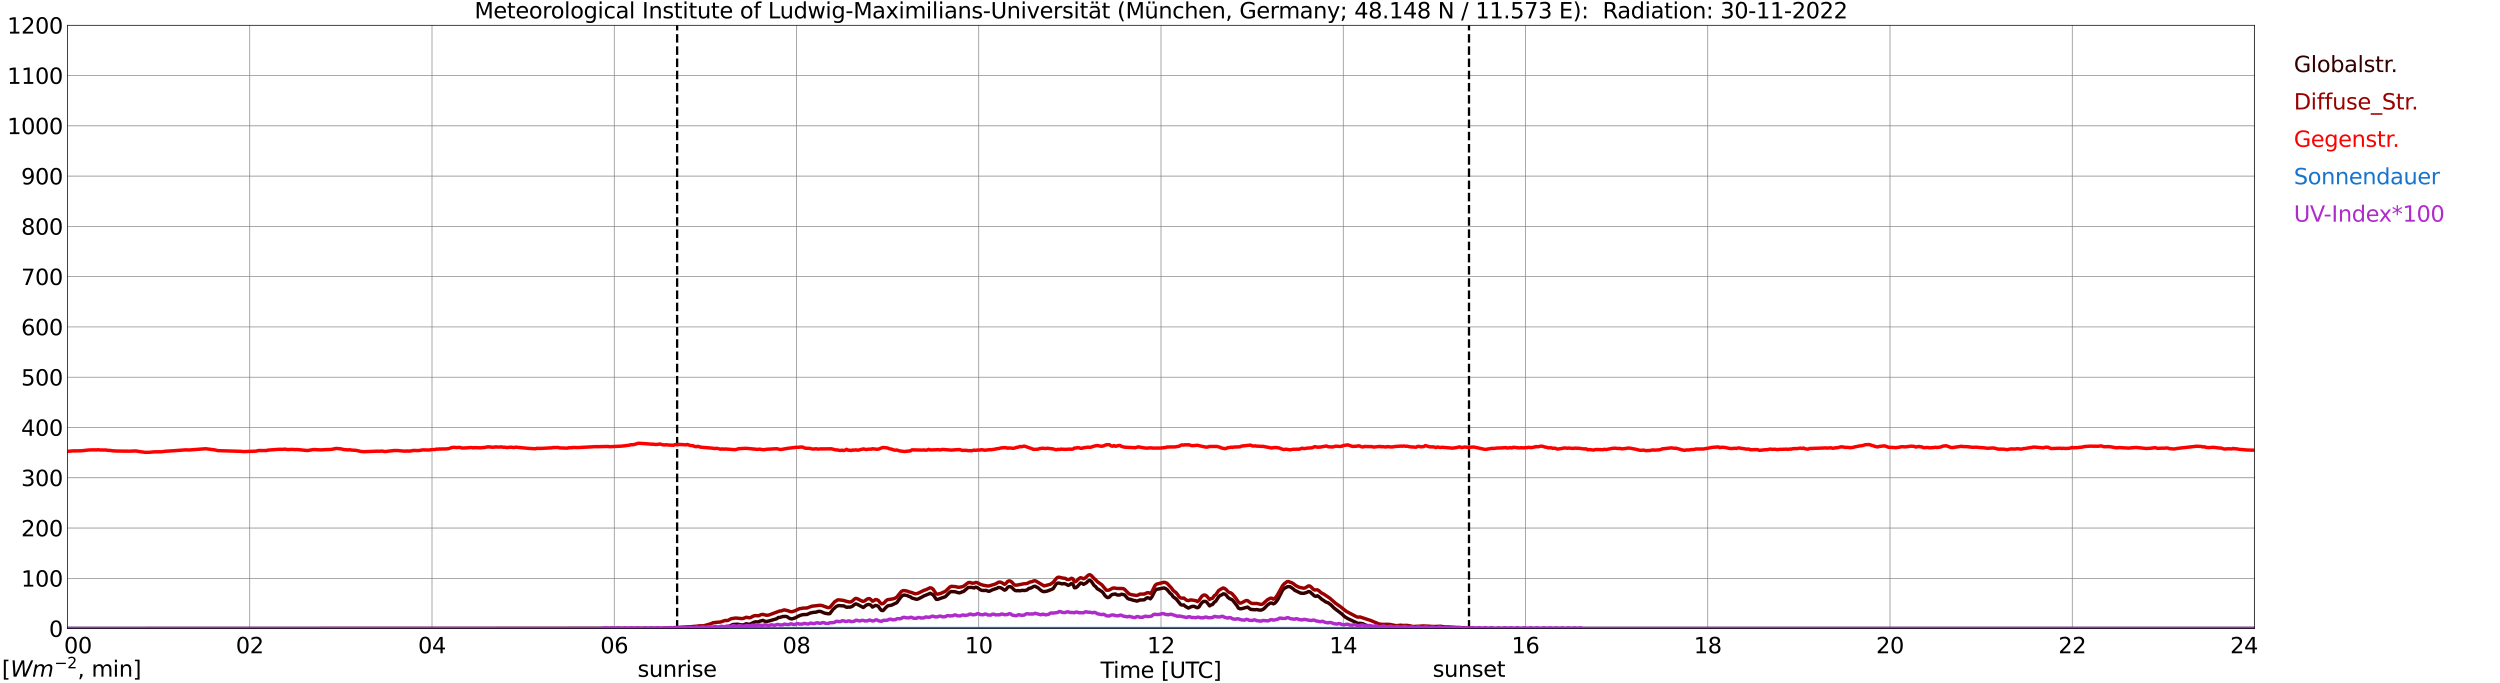 <?xml version="1.0" encoding="utf-8" standalone="no"?>
<!DOCTYPE svg PUBLIC "-//W3C//DTD SVG 1.1//EN"
  "http://www.w3.org/Graphics/SVG/1.1/DTD/svg11.dtd">
<svg xmlns:xlink="http://www.w3.org/1999/xlink" width="1085.4pt" height="296.64pt" viewBox="0 0 1085.4 296.64" xmlns="http://www.w3.org/2000/svg" version="1.1">
 <defs>
  <style type="text/css">*{stroke-linejoin: round; stroke-linecap: butt}</style>
 </defs>
 <g id="figure_1">
  <g id="patch_1">
   <path d="M 0 296.64 
L 1085.4 296.64 
L 1085.4 0 
L 0 0 
z
" style="fill: #ffffff"/>
  </g>
  <g id="axes_1">
   <g id="patch_2">
    <path d="M 29.306 272.909 
L 978.814 272.909 
L 978.814 10.976 
L 29.306 10.976 
z
" style="fill: #ffffff"/>
   </g>
   <g id="patch_3">
    <path d="M 978.814 272.909 
L 978.814 272.909 
L 978.814 10.976 
L 978.814 10.976 
z
" clip-path="url(#p0c011521ca)" style="fill: #d3d3d3; opacity: 0.25; stroke: #d3d3d3; stroke-linejoin: miter"/>
   </g>
   <g id="matplotlib.axis_1">
    <g id="xtick_1">
     <g id="line2d_1">
      <path d="M 29.306 272.909 
L 29.306 10.976 
" clip-path="url(#p0c011521ca)" style="fill: none; stroke: #808080; stroke-width: 0.3; stroke-linecap: square"/>
     </g>
     <g id="line2d_2"/>
     <g id="text_1">
      <!--    00 -->
      <g transform="translate(18.733 283.627) scale(0.095 -0.095)">
       <defs>
        <path id="DejaVuSans-20" transform="scale(0.016)"/>
        <path id="DejaVuSans-30" d="M 2034 4250 
Q 1547 4250 1301 3770 
Q 1056 3291 1056 2328 
Q 1056 1369 1301 889 
Q 1547 409 2034 409 
Q 2525 409 2770 889 
Q 3016 1369 3016 2328 
Q 3016 3291 2770 3770 
Q 2525 4250 2034 4250 
z
M 2034 4750 
Q 2819 4750 3233 4129 
Q 3647 3509 3647 2328 
Q 3647 1150 3233 529 
Q 2819 -91 2034 -91 
Q 1250 -91 836 529 
Q 422 1150 422 2328 
Q 422 3509 836 4129 
Q 1250 4750 2034 4750 
z
" transform="scale(0.016)"/>
       </defs>
       <use xlink:href="#DejaVuSans-20"/>
       <use xlink:href="#DejaVuSans-20" transform="translate(31.787 0)"/>
       <use xlink:href="#DejaVuSans-20" transform="translate(63.574 0)"/>
       <use xlink:href="#DejaVuSans-30" transform="translate(95.361 0)"/>
       <use xlink:href="#DejaVuSans-30" transform="translate(158.984 0)"/>
      </g>
     </g>
    </g>
    <g id="xtick_2">
     <g id="line2d_3">
      <path d="M 108.431 272.909 
L 108.431 10.976 
" clip-path="url(#p0c011521ca)" style="fill: none; stroke: #808080; stroke-width: 0.3; stroke-linecap: square"/>
     </g>
     <g id="line2d_4"/>
     <g id="text_2">
      <!-- 02 -->
      <g transform="translate(102.387 283.627) scale(0.095 -0.095)">
       <defs>
        <path id="DejaVuSans-32" d="M 1228 531 
L 3431 531 
L 3431 0 
L 469 0 
L 469 531 
Q 828 903 1448 1529 
Q 2069 2156 2228 2338 
Q 2531 2678 2651 2914 
Q 2772 3150 2772 3378 
Q 2772 3750 2511 3984 
Q 2250 4219 1831 4219 
Q 1534 4219 1204 4116 
Q 875 4013 500 3803 
L 500 4441 
Q 881 4594 1212 4672 
Q 1544 4750 1819 4750 
Q 2544 4750 2975 4387 
Q 3406 4025 3406 3419 
Q 3406 3131 3298 2873 
Q 3191 2616 2906 2266 
Q 2828 2175 2409 1742 
Q 1991 1309 1228 531 
z
" transform="scale(0.016)"/>
       </defs>
       <use xlink:href="#DejaVuSans-30"/>
       <use xlink:href="#DejaVuSans-32" transform="translate(63.623 0)"/>
      </g>
     </g>
    </g>
    <g id="xtick_3">
     <g id="line2d_5">
      <path d="M 187.557 272.909 
L 187.557 10.976 
" clip-path="url(#p0c011521ca)" style="fill: none; stroke: #808080; stroke-width: 0.3; stroke-linecap: square"/>
     </g>
     <g id="line2d_6"/>
     <g id="text_3">
      <!-- 04 -->
      <g transform="translate(181.513 283.627) scale(0.095 -0.095)">
       <defs>
        <path id="DejaVuSans-34" d="M 2419 4116 
L 825 1625 
L 2419 1625 
L 2419 4116 
z
M 2253 4666 
L 3047 4666 
L 3047 1625 
L 3713 1625 
L 3713 1100 
L 3047 1100 
L 3047 0 
L 2419 0 
L 2419 1100 
L 313 1100 
L 313 1709 
L 2253 4666 
z
" transform="scale(0.016)"/>
       </defs>
       <use xlink:href="#DejaVuSans-30"/>
       <use xlink:href="#DejaVuSans-34" transform="translate(63.623 0)"/>
      </g>
     </g>
    </g>
    <g id="xtick_4">
     <g id="line2d_7">
      <path d="M 266.683 272.909 
L 266.683 10.976 
" clip-path="url(#p0c011521ca)" style="fill: none; stroke: #808080; stroke-width: 0.3; stroke-linecap: square"/>
     </g>
     <g id="line2d_8"/>
     <g id="text_4">
      <!-- 06 -->
      <g transform="translate(260.638 283.627) scale(0.095 -0.095)">
       <defs>
        <path id="DejaVuSans-36" d="M 2113 2584 
Q 1688 2584 1439 2293 
Q 1191 2003 1191 1497 
Q 1191 994 1439 701 
Q 1688 409 2113 409 
Q 2538 409 2786 701 
Q 3034 994 3034 1497 
Q 3034 2003 2786 2293 
Q 2538 2584 2113 2584 
z
M 3366 4563 
L 3366 3988 
Q 3128 4100 2886 4159 
Q 2644 4219 2406 4219 
Q 1781 4219 1451 3797 
Q 1122 3375 1075 2522 
Q 1259 2794 1537 2939 
Q 1816 3084 2150 3084 
Q 2853 3084 3261 2657 
Q 3669 2231 3669 1497 
Q 3669 778 3244 343 
Q 2819 -91 2113 -91 
Q 1303 -91 875 529 
Q 447 1150 447 2328 
Q 447 3434 972 4092 
Q 1497 4750 2381 4750 
Q 2619 4750 2861 4703 
Q 3103 4656 3366 4563 
z
" transform="scale(0.016)"/>
       </defs>
       <use xlink:href="#DejaVuSans-30"/>
       <use xlink:href="#DejaVuSans-36" transform="translate(63.623 0)"/>
      </g>
     </g>
    </g>
    <g id="xtick_5">
     <g id="line2d_9">
      <path d="M 345.808 272.909 
L 345.808 10.976 
" clip-path="url(#p0c011521ca)" style="fill: none; stroke: #808080; stroke-width: 0.3; stroke-linecap: square"/>
     </g>
     <g id="line2d_10"/>
     <g id="text_5">
      <!-- 08 -->
      <g transform="translate(339.764 283.627) scale(0.095 -0.095)">
       <defs>
        <path id="DejaVuSans-38" d="M 2034 2216 
Q 1584 2216 1326 1975 
Q 1069 1734 1069 1313 
Q 1069 891 1326 650 
Q 1584 409 2034 409 
Q 2484 409 2743 651 
Q 3003 894 3003 1313 
Q 3003 1734 2745 1975 
Q 2488 2216 2034 2216 
z
M 1403 2484 
Q 997 2584 770 2862 
Q 544 3141 544 3541 
Q 544 4100 942 4425 
Q 1341 4750 2034 4750 
Q 2731 4750 3128 4425 
Q 3525 4100 3525 3541 
Q 3525 3141 3298 2862 
Q 3072 2584 2669 2484 
Q 3125 2378 3379 2068 
Q 3634 1759 3634 1313 
Q 3634 634 3220 271 
Q 2806 -91 2034 -91 
Q 1263 -91 848 271 
Q 434 634 434 1313 
Q 434 1759 690 2068 
Q 947 2378 1403 2484 
z
M 1172 3481 
Q 1172 3119 1398 2916 
Q 1625 2713 2034 2713 
Q 2441 2713 2670 2916 
Q 2900 3119 2900 3481 
Q 2900 3844 2670 4047 
Q 2441 4250 2034 4250 
Q 1625 4250 1398 4047 
Q 1172 3844 1172 3481 
z
" transform="scale(0.016)"/>
       </defs>
       <use xlink:href="#DejaVuSans-30"/>
       <use xlink:href="#DejaVuSans-38" transform="translate(63.623 0)"/>
      </g>
     </g>
    </g>
    <g id="xtick_6">
     <g id="line2d_11">
      <path d="M 424.934 272.909 
L 424.934 10.976 
" clip-path="url(#p0c011521ca)" style="fill: none; stroke: #808080; stroke-width: 0.3; stroke-linecap: square"/>
     </g>
     <g id="line2d_12"/>
     <g id="text_6">
      <!-- 10 -->
      <g transform="translate(418.89 283.627) scale(0.095 -0.095)">
       <defs>
        <path id="DejaVuSans-31" d="M 794 531 
L 1825 531 
L 1825 4091 
L 703 3866 
L 703 4441 
L 1819 4666 
L 2450 4666 
L 2450 531 
L 3481 531 
L 3481 0 
L 794 0 
L 794 531 
z
" transform="scale(0.016)"/>
       </defs>
       <use xlink:href="#DejaVuSans-31"/>
       <use xlink:href="#DejaVuSans-30" transform="translate(63.623 0)"/>
      </g>
     </g>
    </g>
    <g id="xtick_7">
     <g id="line2d_13">
      <path d="M 504.06 272.909 
L 504.06 10.976 
" clip-path="url(#p0c011521ca)" style="fill: none; stroke: #808080; stroke-width: 0.3; stroke-linecap: square"/>
     </g>
     <g id="line2d_14"/>
     <g id="text_7">
      <!-- 12 -->
      <g transform="translate(498.015 283.627) scale(0.095 -0.095)">
       <use xlink:href="#DejaVuSans-31"/>
       <use xlink:href="#DejaVuSans-32" transform="translate(63.623 0)"/>
      </g>
     </g>
    </g>
    <g id="xtick_8">
     <g id="line2d_15">
      <path d="M 583.185 272.909 
L 583.185 10.976 
" clip-path="url(#p0c011521ca)" style="fill: none; stroke: #808080; stroke-width: 0.3; stroke-linecap: square"/>
     </g>
     <g id="line2d_16"/>
     <g id="text_8">
      <!-- 14 -->
      <g transform="translate(577.141 283.627) scale(0.095 -0.095)">
       <use xlink:href="#DejaVuSans-31"/>
       <use xlink:href="#DejaVuSans-34" transform="translate(63.623 0)"/>
      </g>
     </g>
    </g>
    <g id="xtick_9">
     <g id="line2d_17">
      <path d="M 662.311 272.909 
L 662.311 10.976 
" clip-path="url(#p0c011521ca)" style="fill: none; stroke: #808080; stroke-width: 0.3; stroke-linecap: square"/>
     </g>
     <g id="line2d_18"/>
     <g id="text_9">
      <!-- 16 -->
      <g transform="translate(656.267 283.627) scale(0.095 -0.095)">
       <use xlink:href="#DejaVuSans-31"/>
       <use xlink:href="#DejaVuSans-36" transform="translate(63.623 0)"/>
      </g>
     </g>
    </g>
    <g id="xtick_10">
     <g id="line2d_19">
      <path d="M 741.437 272.909 
L 741.437 10.976 
" clip-path="url(#p0c011521ca)" style="fill: none; stroke: #808080; stroke-width: 0.3; stroke-linecap: square"/>
     </g>
     <g id="line2d_20"/>
     <g id="text_10">
      <!-- 18 -->
      <g transform="translate(735.392 283.627) scale(0.095 -0.095)">
       <use xlink:href="#DejaVuSans-31"/>
       <use xlink:href="#DejaVuSans-38" transform="translate(63.623 0)"/>
      </g>
     </g>
    </g>
    <g id="xtick_11">
     <g id="line2d_21">
      <path d="M 820.562 272.909 
L 820.562 10.976 
" clip-path="url(#p0c011521ca)" style="fill: none; stroke: #808080; stroke-width: 0.3; stroke-linecap: square"/>
     </g>
     <g id="line2d_22"/>
     <g id="text_11">
      <!-- 20 -->
      <g transform="translate(814.518 283.627) scale(0.095 -0.095)">
       <use xlink:href="#DejaVuSans-32"/>
       <use xlink:href="#DejaVuSans-30" transform="translate(63.623 0)"/>
      </g>
     </g>
    </g>
    <g id="xtick_12">
     <g id="line2d_23">
      <path d="M 899.688 272.909 
L 899.688 10.976 
" clip-path="url(#p0c011521ca)" style="fill: none; stroke: #808080; stroke-width: 0.3; stroke-linecap: square"/>
     </g>
     <g id="line2d_24"/>
     <g id="text_12">
      <!-- 22 -->
      <g transform="translate(893.644 283.627) scale(0.095 -0.095)">
       <use xlink:href="#DejaVuSans-32"/>
       <use xlink:href="#DejaVuSans-32" transform="translate(63.623 0)"/>
      </g>
     </g>
    </g>
    <g id="xtick_13">
     <g id="line2d_25">
      <path d="M 978.814 272.909 
L 978.814 10.976 
" clip-path="url(#p0c011521ca)" style="fill: none; stroke: #808080; stroke-width: 0.3; stroke-linecap: square"/>
     </g>
     <g id="line2d_26"/>
     <g id="text_13">
      <!-- 24    -->
      <g transform="translate(968.241 283.627) scale(0.095 -0.095)">
       <use xlink:href="#DejaVuSans-32"/>
       <use xlink:href="#DejaVuSans-34" transform="translate(63.623 0)"/>
       <use xlink:href="#DejaVuSans-20" transform="translate(127.246 0)"/>
       <use xlink:href="#DejaVuSans-20" transform="translate(159.033 0)"/>
       <use xlink:href="#DejaVuSans-20" transform="translate(190.82 0)"/>
      </g>
     </g>
    </g>
    <g id="text_14">
     <!-- Time [UTC] -->
     <g transform="translate(477.806 294.322) scale(0.095 -0.095)">
      <defs>
       <path id="DejaVuSans-54" d="M -19 4666 
L 3928 4666 
L 3928 4134 
L 2272 4134 
L 2272 0 
L 1638 0 
L 1638 4134 
L -19 4134 
L -19 4666 
z
" transform="scale(0.016)"/>
       <path id="DejaVuSans-69" d="M 603 3500 
L 1178 3500 
L 1178 0 
L 603 0 
L 603 3500 
z
M 603 4863 
L 1178 4863 
L 1178 4134 
L 603 4134 
L 603 4863 
z
" transform="scale(0.016)"/>
       <path id="DejaVuSans-6d" d="M 3328 2828 
Q 3544 3216 3844 3400 
Q 4144 3584 4550 3584 
Q 5097 3584 5394 3201 
Q 5691 2819 5691 2113 
L 5691 0 
L 5113 0 
L 5113 2094 
Q 5113 2597 4934 2840 
Q 4756 3084 4391 3084 
Q 3944 3084 3684 2787 
Q 3425 2491 3425 1978 
L 3425 0 
L 2847 0 
L 2847 2094 
Q 2847 2600 2669 2842 
Q 2491 3084 2119 3084 
Q 1678 3084 1418 2786 
Q 1159 2488 1159 1978 
L 1159 0 
L 581 0 
L 581 3500 
L 1159 3500 
L 1159 2956 
Q 1356 3278 1631 3431 
Q 1906 3584 2284 3584 
Q 2666 3584 2933 3390 
Q 3200 3197 3328 2828 
z
" transform="scale(0.016)"/>
       <path id="DejaVuSans-65" d="M 3597 1894 
L 3597 1613 
L 953 1613 
Q 991 1019 1311 708 
Q 1631 397 2203 397 
Q 2534 397 2845 478 
Q 3156 559 3463 722 
L 3463 178 
Q 3153 47 2828 -22 
Q 2503 -91 2169 -91 
Q 1331 -91 842 396 
Q 353 884 353 1716 
Q 353 2575 817 3079 
Q 1281 3584 2069 3584 
Q 2775 3584 3186 3129 
Q 3597 2675 3597 1894 
z
M 3022 2063 
Q 3016 2534 2758 2815 
Q 2500 3097 2075 3097 
Q 1594 3097 1305 2825 
Q 1016 2553 972 2059 
L 3022 2063 
z
" transform="scale(0.016)"/>
       <path id="DejaVuSans-5b" d="M 550 4863 
L 1875 4863 
L 1875 4416 
L 1125 4416 
L 1125 -397 
L 1875 -397 
L 1875 -844 
L 550 -844 
L 550 4863 
z
" transform="scale(0.016)"/>
       <path id="DejaVuSans-55" d="M 556 4666 
L 1191 4666 
L 1191 1831 
Q 1191 1081 1462 751 
Q 1734 422 2344 422 
Q 2950 422 3222 751 
Q 3494 1081 3494 1831 
L 3494 4666 
L 4128 4666 
L 4128 1753 
Q 4128 841 3676 375 
Q 3225 -91 2344 -91 
Q 1459 -91 1007 375 
Q 556 841 556 1753 
L 556 4666 
z
" transform="scale(0.016)"/>
       <path id="DejaVuSans-43" d="M 4122 4306 
L 4122 3641 
Q 3803 3938 3442 4084 
Q 3081 4231 2675 4231 
Q 1875 4231 1450 3742 
Q 1025 3253 1025 2328 
Q 1025 1406 1450 917 
Q 1875 428 2675 428 
Q 3081 428 3442 575 
Q 3803 722 4122 1019 
L 4122 359 
Q 3791 134 3420 21 
Q 3050 -91 2638 -91 
Q 1578 -91 968 557 
Q 359 1206 359 2328 
Q 359 3453 968 4101 
Q 1578 4750 2638 4750 
Q 3056 4750 3426 4639 
Q 3797 4528 4122 4306 
z
" transform="scale(0.016)"/>
       <path id="DejaVuSans-5d" d="M 1947 4863 
L 1947 -844 
L 622 -844 
L 622 -397 
L 1369 -397 
L 1369 4416 
L 622 4416 
L 622 4863 
L 1947 4863 
z
" transform="scale(0.016)"/>
      </defs>
      <use xlink:href="#DejaVuSans-54"/>
      <use xlink:href="#DejaVuSans-69" transform="translate(57.959 0)"/>
      <use xlink:href="#DejaVuSans-6d" transform="translate(85.742 0)"/>
      <use xlink:href="#DejaVuSans-65" transform="translate(183.154 0)"/>
      <use xlink:href="#DejaVuSans-20" transform="translate(244.678 0)"/>
      <use xlink:href="#DejaVuSans-5b" transform="translate(276.465 0)"/>
      <use xlink:href="#DejaVuSans-55" transform="translate(315.479 0)"/>
      <use xlink:href="#DejaVuSans-54" transform="translate(388.672 0)"/>
      <use xlink:href="#DejaVuSans-43" transform="translate(443.881 0)"/>
      <use xlink:href="#DejaVuSans-5d" transform="translate(513.705 0)"/>
     </g>
    </g>
   </g>
   <g id="matplotlib.axis_2">
    <g id="ytick_1">
     <g id="line2d_27">
      <path d="M 29.306 272.909 
L 978.814 272.909 
" clip-path="url(#p0c011521ca)" style="fill: none; stroke: #808080; stroke-width: 0.3; stroke-linecap: square"/>
     </g>
     <g id="line2d_28"/>
     <g id="text_15">
      <!-- 0 -->
      <g transform="translate(21.261 276.518) scale(0.095 -0.095)">
       <use xlink:href="#DejaVuSans-30"/>
      </g>
     </g>
    </g>
    <g id="ytick_2">
     <g id="line2d_29">
      <path d="M 29.306 251.081 
L 978.814 251.081 
" clip-path="url(#p0c011521ca)" style="fill: none; stroke: #808080; stroke-width: 0.3; stroke-linecap: square"/>
     </g>
     <g id="line2d_30"/>
     <g id="text_16">
      <!-- 100 -->
      <g transform="translate(9.173 254.69) scale(0.095 -0.095)">
       <use xlink:href="#DejaVuSans-31"/>
       <use xlink:href="#DejaVuSans-30" transform="translate(63.623 0)"/>
       <use xlink:href="#DejaVuSans-30" transform="translate(127.246 0)"/>
      </g>
     </g>
    </g>
    <g id="ytick_3">
     <g id="line2d_31">
      <path d="M 29.306 229.253 
L 978.814 229.253 
" clip-path="url(#p0c011521ca)" style="fill: none; stroke: #808080; stroke-width: 0.3; stroke-linecap: square"/>
     </g>
     <g id="line2d_32"/>
     <g id="text_17">
      <!-- 200 -->
      <g transform="translate(9.173 232.863) scale(0.095 -0.095)">
       <use xlink:href="#DejaVuSans-32"/>
       <use xlink:href="#DejaVuSans-30" transform="translate(63.623 0)"/>
       <use xlink:href="#DejaVuSans-30" transform="translate(127.246 0)"/>
      </g>
     </g>
    </g>
    <g id="ytick_4">
     <g id="line2d_33">
      <path d="M 29.306 207.426 
L 978.814 207.426 
" clip-path="url(#p0c011521ca)" style="fill: none; stroke: #808080; stroke-width: 0.3; stroke-linecap: square"/>
     </g>
     <g id="line2d_34"/>
     <g id="text_18">
      <!-- 300 -->
      <g transform="translate(9.173 211.035) scale(0.095 -0.095)">
       <defs>
        <path id="DejaVuSans-33" d="M 2597 2516 
Q 3050 2419 3304 2112 
Q 3559 1806 3559 1356 
Q 3559 666 3084 287 
Q 2609 -91 1734 -91 
Q 1441 -91 1130 -33 
Q 819 25 488 141 
L 488 750 
Q 750 597 1062 519 
Q 1375 441 1716 441 
Q 2309 441 2620 675 
Q 2931 909 2931 1356 
Q 2931 1769 2642 2001 
Q 2353 2234 1838 2234 
L 1294 2234 
L 1294 2753 
L 1863 2753 
Q 2328 2753 2575 2939 
Q 2822 3125 2822 3475 
Q 2822 3834 2567 4026 
Q 2313 4219 1838 4219 
Q 1578 4219 1281 4162 
Q 984 4106 628 3988 
L 628 4550 
Q 988 4650 1302 4700 
Q 1616 4750 1894 4750 
Q 2613 4750 3031 4423 
Q 3450 4097 3450 3541 
Q 3450 3153 3228 2886 
Q 3006 2619 2597 2516 
z
" transform="scale(0.016)"/>
       </defs>
       <use xlink:href="#DejaVuSans-33"/>
       <use xlink:href="#DejaVuSans-30" transform="translate(63.623 0)"/>
       <use xlink:href="#DejaVuSans-30" transform="translate(127.246 0)"/>
      </g>
     </g>
    </g>
    <g id="ytick_5">
     <g id="line2d_35">
      <path d="M 29.306 185.598 
L 978.814 185.598 
" clip-path="url(#p0c011521ca)" style="fill: none; stroke: #808080; stroke-width: 0.3; stroke-linecap: square"/>
     </g>
     <g id="line2d_36"/>
     <g id="text_19">
      <!-- 400 -->
      <g transform="translate(9.173 189.207) scale(0.095 -0.095)">
       <use xlink:href="#DejaVuSans-34"/>
       <use xlink:href="#DejaVuSans-30" transform="translate(63.623 0)"/>
       <use xlink:href="#DejaVuSans-30" transform="translate(127.246 0)"/>
      </g>
     </g>
    </g>
    <g id="ytick_6">
     <g id="line2d_37">
      <path d="M 29.306 163.77 
L 978.814 163.77 
" clip-path="url(#p0c011521ca)" style="fill: none; stroke: #808080; stroke-width: 0.3; stroke-linecap: square"/>
     </g>
     <g id="line2d_38"/>
     <g id="text_20">
      <!-- 500 -->
      <g transform="translate(9.173 167.379) scale(0.095 -0.095)">
       <defs>
        <path id="DejaVuSans-35" d="M 691 4666 
L 3169 4666 
L 3169 4134 
L 1269 4134 
L 1269 2991 
Q 1406 3038 1543 3061 
Q 1681 3084 1819 3084 
Q 2600 3084 3056 2656 
Q 3513 2228 3513 1497 
Q 3513 744 3044 326 
Q 2575 -91 1722 -91 
Q 1428 -91 1123 -41 
Q 819 9 494 109 
L 494 744 
Q 775 591 1075 516 
Q 1375 441 1709 441 
Q 2250 441 2565 725 
Q 2881 1009 2881 1497 
Q 2881 1984 2565 2268 
Q 2250 2553 1709 2553 
Q 1456 2553 1204 2497 
Q 953 2441 691 2322 
L 691 4666 
z
" transform="scale(0.016)"/>
       </defs>
       <use xlink:href="#DejaVuSans-35"/>
       <use xlink:href="#DejaVuSans-30" transform="translate(63.623 0)"/>
       <use xlink:href="#DejaVuSans-30" transform="translate(127.246 0)"/>
      </g>
     </g>
    </g>
    <g id="ytick_7">
     <g id="line2d_39">
      <path d="M 29.306 141.942 
L 978.814 141.942 
" clip-path="url(#p0c011521ca)" style="fill: none; stroke: #808080; stroke-width: 0.3; stroke-linecap: square"/>
     </g>
     <g id="line2d_40"/>
     <g id="text_21">
      <!-- 600 -->
      <g transform="translate(9.173 145.551) scale(0.095 -0.095)">
       <use xlink:href="#DejaVuSans-36"/>
       <use xlink:href="#DejaVuSans-30" transform="translate(63.623 0)"/>
       <use xlink:href="#DejaVuSans-30" transform="translate(127.246 0)"/>
      </g>
     </g>
    </g>
    <g id="ytick_8">
     <g id="line2d_41">
      <path d="M 29.306 120.114 
L 978.814 120.114 
" clip-path="url(#p0c011521ca)" style="fill: none; stroke: #808080; stroke-width: 0.3; stroke-linecap: square"/>
     </g>
     <g id="line2d_42"/>
     <g id="text_22">
      <!-- 700 -->
      <g transform="translate(9.173 123.724) scale(0.095 -0.095)">
       <defs>
        <path id="DejaVuSans-37" d="M 525 4666 
L 3525 4666 
L 3525 4397 
L 1831 0 
L 1172 0 
L 2766 4134 
L 525 4134 
L 525 4666 
z
" transform="scale(0.016)"/>
       </defs>
       <use xlink:href="#DejaVuSans-37"/>
       <use xlink:href="#DejaVuSans-30" transform="translate(63.623 0)"/>
       <use xlink:href="#DejaVuSans-30" transform="translate(127.246 0)"/>
      </g>
     </g>
    </g>
    <g id="ytick_9">
     <g id="line2d_43">
      <path d="M 29.306 98.287 
L 978.814 98.287 
" clip-path="url(#p0c011521ca)" style="fill: none; stroke: #808080; stroke-width: 0.3; stroke-linecap: square"/>
     </g>
     <g id="line2d_44"/>
     <g id="text_23">
      <!-- 800 -->
      <g transform="translate(9.173 101.896) scale(0.095 -0.095)">
       <use xlink:href="#DejaVuSans-38"/>
       <use xlink:href="#DejaVuSans-30" transform="translate(63.623 0)"/>
       <use xlink:href="#DejaVuSans-30" transform="translate(127.246 0)"/>
      </g>
     </g>
    </g>
    <g id="ytick_10">
     <g id="line2d_45">
      <path d="M 29.306 76.459 
L 978.814 76.459 
" clip-path="url(#p0c011521ca)" style="fill: none; stroke: #808080; stroke-width: 0.3; stroke-linecap: square"/>
     </g>
     <g id="line2d_46"/>
     <g id="text_24">
      <!-- 900 -->
      <g transform="translate(9.173 80.068) scale(0.095 -0.095)">
       <defs>
        <path id="DejaVuSans-39" d="M 703 97 
L 703 672 
Q 941 559 1184 500 
Q 1428 441 1663 441 
Q 2288 441 2617 861 
Q 2947 1281 2994 2138 
Q 2813 1869 2534 1725 
Q 2256 1581 1919 1581 
Q 1219 1581 811 2004 
Q 403 2428 403 3163 
Q 403 3881 828 4315 
Q 1253 4750 1959 4750 
Q 2769 4750 3195 4129 
Q 3622 3509 3622 2328 
Q 3622 1225 3098 567 
Q 2575 -91 1691 -91 
Q 1453 -91 1209 -44 
Q 966 3 703 97 
z
M 1959 2075 
Q 2384 2075 2632 2365 
Q 2881 2656 2881 3163 
Q 2881 3666 2632 3958 
Q 2384 4250 1959 4250 
Q 1534 4250 1286 3958 
Q 1038 3666 1038 3163 
Q 1038 2656 1286 2365 
Q 1534 2075 1959 2075 
z
" transform="scale(0.016)"/>
       </defs>
       <use xlink:href="#DejaVuSans-39"/>
       <use xlink:href="#DejaVuSans-30" transform="translate(63.623 0)"/>
       <use xlink:href="#DejaVuSans-30" transform="translate(127.246 0)"/>
      </g>
     </g>
    </g>
    <g id="ytick_11">
     <g id="line2d_47">
      <path d="M 29.306 54.631 
L 978.814 54.631 
" clip-path="url(#p0c011521ca)" style="fill: none; stroke: #808080; stroke-width: 0.3; stroke-linecap: square"/>
     </g>
     <g id="line2d_48"/>
     <g id="text_25">
      <!-- 1000 -->
      <g transform="translate(3.128 58.24) scale(0.095 -0.095)">
       <use xlink:href="#DejaVuSans-31"/>
       <use xlink:href="#DejaVuSans-30" transform="translate(63.623 0)"/>
       <use xlink:href="#DejaVuSans-30" transform="translate(127.246 0)"/>
       <use xlink:href="#DejaVuSans-30" transform="translate(190.869 0)"/>
      </g>
     </g>
    </g>
    <g id="ytick_12">
     <g id="line2d_49">
      <path d="M 29.306 32.803 
L 978.814 32.803 
" clip-path="url(#p0c011521ca)" style="fill: none; stroke: #808080; stroke-width: 0.3; stroke-linecap: square"/>
     </g>
     <g id="line2d_50"/>
     <g id="text_26">
      <!-- 1100 -->
      <g transform="translate(3.128 36.413) scale(0.095 -0.095)">
       <use xlink:href="#DejaVuSans-31"/>
       <use xlink:href="#DejaVuSans-31" transform="translate(63.623 0)"/>
       <use xlink:href="#DejaVuSans-30" transform="translate(127.246 0)"/>
       <use xlink:href="#DejaVuSans-30" transform="translate(190.869 0)"/>
      </g>
     </g>
    </g>
    <g id="ytick_13">
     <g id="line2d_51">
      <path d="M 29.306 10.976 
L 978.814 10.976 
" clip-path="url(#p0c011521ca)" style="fill: none; stroke: #808080; stroke-width: 0.3; stroke-linecap: square"/>
     </g>
     <g id="line2d_52"/>
     <g id="text_27">
      <!-- 1200 -->
      <g transform="translate(3.128 14.585) scale(0.095 -0.095)">
       <use xlink:href="#DejaVuSans-31"/>
       <use xlink:href="#DejaVuSans-32" transform="translate(63.623 0)"/>
       <use xlink:href="#DejaVuSans-30" transform="translate(127.246 0)"/>
       <use xlink:href="#DejaVuSans-30" transform="translate(190.869 0)"/>
      </g>
     </g>
    </g>
   </g>
   <g id="line2d_53">
    <path d="M 293.981 272.909 
L 293.981 10.976 
" clip-path="url(#p0c011521ca)" style="fill: none; stroke-dasharray: 3.7,1.6; stroke-dashoffset: 0; stroke: #000000"/>
   </g>
   <g id="line2d_54">
    <path d="M 637.782 272.909 
L 637.782 10.976 
" clip-path="url(#p0c011521ca)" style="fill: none; stroke-dasharray: 3.7,1.6; stroke-dashoffset: 0; stroke: #000000"/>
   </g>
   <g id="line2d_55">
    <path d="M 29.306 272.909 
L 312.18 272.891 
L 315.477 272.149 
L 316.136 272.149 
L 318.114 271.154 
L 320.093 271.001 
L 322.071 271.322 
L 322.73 271.322 
L 324.049 270.798 
L 325.368 271.101 
L 326.686 270.477 
L 327.346 270.141 
L 328.005 269.971 
L 329.324 270.006 
L 329.983 269.65 
L 331.302 269.347 
L 331.961 269.685 
L 332.621 269.835 
L 333.28 269.753 
L 337.236 268.637 
L 337.896 268.098 
L 338.555 268.063 
L 339.874 267.675 
L 341.193 267.609 
L 341.852 267.827 
L 342.512 268.316 
L 343.171 268.604 
L 343.83 268.705 
L 345.149 268.283 
L 347.127 267.271 
L 348.446 266.865 
L 350.424 266.764 
L 351.743 266.155 
L 353.062 265.887 
L 354.38 265.769 
L 355.04 265.498 
L 355.699 265.413 
L 356.359 265.481 
L 357.677 266.072 
L 358.337 266.275 
L 359.655 266.494 
L 360.315 266.393 
L 361.634 264.586 
L 362.952 263.405 
L 363.612 263.067 
L 364.271 262.899 
L 365.59 263.034 
L 366.249 263.016 
L 367.568 263.676 
L 368.227 263.556 
L 368.887 263.608 
L 369.546 263.455 
L 370.206 263.117 
L 370.865 262.528 
L 371.524 262.189 
L 372.184 262.357 
L 374.821 263.759 
L 376.14 262.678 
L 376.799 262.475 
L 377.459 262.46 
L 378.118 262.746 
L 378.777 263.573 
L 380.096 262.848 
L 380.756 262.982 
L 381.415 263.302 
L 382.074 264.368 
L 382.734 265.025 
L 383.393 265.075 
L 384.712 263.658 
L 385.371 263.084 
L 386.031 262.899 
L 386.69 262.831 
L 387.349 262.61 
L 388.668 261.969 
L 389.328 261.7 
L 390.646 259.875 
L 391.306 259.015 
L 391.965 258.474 
L 392.624 258.341 
L 393.943 258.594 
L 394.603 258.948 
L 395.262 259.133 
L 395.921 259.64 
L 397.899 260.196 
L 398.559 260.078 
L 399.878 259.421 
L 401.196 258.695 
L 403.175 257.902 
L 403.834 257.581 
L 405.153 258.256 
L 406.471 260.181 
L 407.131 260.231 
L 408.45 259.742 
L 410.428 259.066 
L 412.406 257.09 
L 413.065 256.787 
L 413.725 256.905 
L 414.384 256.854 
L 416.362 257.411 
L 417.022 257.276 
L 417.681 256.972 
L 418.34 256.804 
L 420.318 255.082 
L 421.637 254.997 
L 422.956 255.268 
L 423.615 254.914 
L 424.275 255.1 
L 425.593 256.027 
L 426.253 256.315 
L 426.912 256.366 
L 428.231 256.331 
L 428.89 256.651 
L 429.55 256.702 
L 430.869 256.062 
L 432.847 255.403 
L 433.506 255.032 
L 434.165 255.1 
L 434.825 255.353 
L 436.144 256.23 
L 436.803 255.909 
L 437.462 254.997 
L 438.122 254.676 
L 438.781 254.744 
L 439.44 255.15 
L 440.1 255.892 
L 440.759 256.366 
L 441.419 256.483 
L 442.078 256.416 
L 442.737 256.501 
L 444.056 256.298 
L 444.716 256.381 
L 445.375 256.28 
L 446.034 256.045 
L 446.694 255.453 
L 447.353 255.368 
L 448.012 255.082 
L 448.672 254.661 
L 449.331 254.508 
L 450.65 255.2 
L 451.969 256.331 
L 452.628 256.737 
L 453.287 256.872 
L 454.606 256.651 
L 456.584 255.892 
L 457.244 255.571 
L 458.563 253.495 
L 459.222 253.142 
L 459.881 253.174 
L 461.2 253.528 
L 461.859 253.342 
L 462.519 253.495 
L 463.838 254.154 
L 464.497 253.816 
L 465.156 253.342 
L 465.816 253.631 
L 466.475 255.167 
L 467.134 255.132 
L 467.794 254.626 
L 469.113 253.124 
L 469.772 253.242 
L 470.431 253.698 
L 471.75 252.971 
L 472.409 252.229 
L 473.069 251.976 
L 473.728 252.279 
L 475.047 254.237 
L 475.706 254.694 
L 476.366 255.621 
L 477.025 255.909 
L 477.685 256.433 
L 478.344 256.769 
L 479.003 257.461 
L 479.663 258.474 
L 480.322 259.133 
L 480.981 259.454 
L 481.641 259.236 
L 482.3 258.509 
L 482.96 258.07 
L 484.278 257.885 
L 484.938 258.289 
L 485.597 258.356 
L 486.256 258.289 
L 486.916 257.968 
L 488.235 258.273 
L 489.553 259.792 
L 490.213 260.096 
L 490.872 260.231 
L 492.191 260.67 
L 492.85 260.738 
L 493.51 260.991 
L 494.169 260.805 
L 494.828 260.502 
L 496.807 260.417 
L 497.466 259.86 
L 498.125 259.504 
L 498.785 259.64 
L 499.444 259.978 
L 500.103 259.151 
L 501.422 256.516 
L 502.082 255.892 
L 505.379 255.25 
L 506.038 255.521 
L 506.697 255.977 
L 508.016 257.581 
L 508.675 258.103 
L 509.335 259.083 
L 510.654 260.061 
L 512.632 262.51 
L 513.291 262.713 
L 513.95 262.628 
L 514.61 263.235 
L 515.929 263.994 
L 517.247 263.37 
L 517.907 263.252 
L 518.566 263.287 
L 519.226 263.641 
L 519.885 263.844 
L 520.544 263.54 
L 521.204 262.442 
L 521.863 261.598 
L 522.522 261.141 
L 523.182 261.059 
L 523.841 261.329 
L 525.16 263.049 
L 525.819 262.61 
L 526.479 262.425 
L 527.138 261.497 
L 527.797 261.091 
L 529.116 259.083 
L 529.776 258.509 
L 530.435 258.273 
L 531.094 257.817 
L 531.754 257.917 
L 532.413 258.441 
L 533.073 259.301 
L 533.732 259.843 
L 535.051 260.45 
L 537.029 262.931 
L 537.688 264.047 
L 538.348 264.3 
L 539.007 264.282 
L 541.644 263.573 
L 542.963 264.568 
L 544.941 264.739 
L 545.601 264.636 
L 546.919 264.889 
L 547.579 264.857 
L 548.238 264.603 
L 548.898 264.147 
L 550.216 262.713 
L 551.535 261.818 
L 552.195 261.818 
L 552.854 262.172 
L 553.513 261.851 
L 554.173 261.126 
L 554.832 260.164 
L 556.81 256.28 
L 557.47 255.521 
L 558.788 254.794 
L 559.448 254.661 
L 560.107 254.744 
L 561.426 255.621 
L 562.085 256.263 
L 564.723 257.529 
L 566.042 257.597 
L 567.36 257.226 
L 568.02 256.837 
L 568.679 256.922 
L 570.657 258.712 
L 571.317 258.93 
L 571.976 258.662 
L 572.635 259.083 
L 573.954 260.264 
L 574.613 260.635 
L 575.273 261.141 
L 575.932 261.497 
L 576.592 261.683 
L 577.91 262.678 
L 579.229 264.012 
L 582.526 266.529 
L 583.845 267.76 
L 585.164 268.569 
L 589.779 270.748 
L 590.439 270.595 
L 591.757 270.816 
L 592.417 271.222 
L 593.736 271.625 
L 594.395 271.964 
L 596.373 272.47 
L 597.032 272.891 
L 601.648 272.909 
L 978.154 272.909 
L 978.154 272.909 
" clip-path="url(#p0c011521ca)" style="fill: none; stroke: #330000; stroke-width: 1.5; stroke-linecap: square"/>
   </g>
   <g id="line2d_56">
    <path d="M 29.306 272.909 
L 287.124 272.811 
L 298.992 272.138 
L 300.311 272.055 
L 302.289 271.887 
L 303.608 271.719 
L 305.586 271.678 
L 308.224 270.922 
L 308.883 270.713 
L 309.543 270.377 
L 310.861 270.209 
L 312.839 270.041 
L 314.818 269.368 
L 315.477 269.453 
L 316.136 269.327 
L 317.455 268.613 
L 319.433 268.318 
L 322.071 268.572 
L 322.73 268.486 
L 324.049 267.984 
L 325.368 268.235 
L 326.027 268.067 
L 326.686 267.648 
L 327.346 267.395 
L 328.005 267.271 
L 329.324 267.354 
L 330.643 266.766 
L 331.302 266.766 
L 332.621 267.103 
L 333.28 267.103 
L 333.94 266.976 
L 338.555 265.256 
L 339.215 265.256 
L 339.874 264.961 
L 340.533 264.793 
L 341.852 265.088 
L 343.171 265.548 
L 343.83 265.59 
L 345.149 265.171 
L 347.127 264.248 
L 347.787 264.206 
L 348.446 264.038 
L 350.424 263.953 
L 351.743 263.451 
L 352.402 263.198 
L 355.699 262.82 
L 356.359 262.82 
L 357.018 262.947 
L 358.996 263.66 
L 359.655 263.828 
L 360.315 263.66 
L 362.293 261.351 
L 363.612 260.469 
L 364.271 260.428 
L 366.249 260.679 
L 367.568 261.1 
L 368.887 261.392 
L 369.546 261.268 
L 370.206 260.805 
L 370.865 260.177 
L 371.524 259.799 
L 372.184 259.923 
L 374.162 260.932 
L 374.821 261.1 
L 375.481 260.847 
L 376.14 260.301 
L 376.799 259.967 
L 377.459 259.882 
L 378.118 260.301 
L 378.777 261.015 
L 379.437 260.764 
L 380.096 260.301 
L 380.756 260.386 
L 381.415 260.764 
L 382.074 261.646 
L 382.734 262.15 
L 383.393 262.065 
L 384.053 261.519 
L 384.712 260.764 
L 385.371 260.345 
L 386.69 260.177 
L 388.009 259.923 
L 388.668 259.672 
L 389.328 259.253 
L 391.306 256.817 
L 391.965 256.44 
L 392.624 256.398 
L 393.943 256.649 
L 394.603 256.944 
L 395.921 257.28 
L 397.24 257.784 
L 397.899 257.741 
L 398.559 257.573 
L 400.537 256.608 
L 401.196 256.272 
L 401.856 256.104 
L 403.834 255.18 
L 404.493 255.348 
L 405.153 255.853 
L 406.471 257.867 
L 407.131 257.95 
L 408.45 257.616 
L 410.428 256.734 
L 412.406 254.844 
L 413.065 254.552 
L 415.043 254.72 
L 415.703 254.929 
L 416.362 254.971 
L 417.681 254.761 
L 418.34 254.51 
L 420.318 252.998 
L 420.978 252.873 
L 422.297 253.207 
L 422.956 253.124 
L 423.615 252.873 
L 424.275 252.956 
L 425.593 253.67 
L 426.912 254.089 
L 428.89 254.425 
L 429.55 254.342 
L 432.187 253.543 
L 433.506 252.788 
L 434.165 252.705 
L 434.825 252.915 
L 436.144 253.711 
L 436.803 253.251 
L 437.462 252.452 
L 438.122 252.159 
L 438.781 252.327 
L 439.44 252.873 
L 440.1 253.67 
L 440.759 254.047 
L 441.419 254.047 
L 444.716 253.419 
L 445.375 253.419 
L 446.034 253.251 
L 447.353 252.62 
L 448.012 252.578 
L 448.672 252.242 
L 449.331 252.116 
L 449.991 252.41 
L 453.287 254.384 
L 455.925 253.711 
L 457.244 252.829 
L 458.563 251.192 
L 459.222 250.647 
L 459.881 250.605 
L 461.2 250.941 
L 462.519 251.109 
L 463.178 251.529 
L 463.838 251.655 
L 464.497 251.446 
L 465.156 251.068 
L 465.816 251.277 
L 466.475 252.62 
L 467.134 252.452 
L 468.453 251.192 
L 469.113 250.815 
L 469.772 250.983 
L 470.431 251.277 
L 471.091 250.983 
L 472.409 249.765 
L 473.069 249.472 
L 473.728 249.808 
L 475.047 251.192 
L 475.706 251.738 
L 476.366 252.493 
L 478.344 253.879 
L 480.322 256.23 
L 480.981 256.272 
L 481.641 256.147 
L 482.96 255.39 
L 483.619 255.265 
L 484.938 255.475 
L 487.575 255.516 
L 488.235 255.853 
L 490.213 257.867 
L 491.532 258.245 
L 493.51 258.54 
L 494.169 258.33 
L 494.828 257.95 
L 496.807 257.909 
L 498.125 257.322 
L 498.785 257.363 
L 499.444 257.616 
L 500.103 256.944 
L 501.422 254.257 
L 502.082 253.628 
L 505.379 252.788 
L 506.038 252.956 
L 506.697 253.251 
L 508.675 255.39 
L 509.335 256.357 
L 510.654 257.363 
L 511.313 258.162 
L 511.972 259.168 
L 512.632 259.631 
L 513.291 259.714 
L 513.95 259.631 
L 515.269 260.637 
L 515.929 260.764 
L 516.588 260.554 
L 517.247 260.469 
L 519.226 260.805 
L 519.885 261.183 
L 520.544 260.637 
L 521.863 258.791 
L 522.522 258.372 
L 523.182 258.33 
L 523.841 258.708 
L 525.16 260.26 
L 525.819 259.882 
L 526.479 259.714 
L 527.138 258.664 
L 527.797 258.245 
L 529.116 256.357 
L 530.435 255.558 
L 531.094 255.265 
L 531.754 255.516 
L 532.413 256.021 
L 533.073 256.776 
L 533.732 257.239 
L 534.391 257.405 
L 535.051 257.909 
L 536.369 259.463 
L 537.688 261.392 
L 538.348 261.855 
L 539.007 261.729 
L 540.985 260.722 
L 541.644 260.764 
L 542.963 261.77 
L 543.623 261.982 
L 544.941 262.023 
L 545.601 261.982 
L 547.579 262.442 
L 548.238 262.233 
L 550.216 260.428 
L 551.535 259.714 
L 552.195 259.714 
L 552.854 260.133 
L 553.513 259.755 
L 554.173 258.959 
L 554.832 257.909 
L 556.81 254.342 
L 557.47 253.543 
L 558.788 252.537 
L 559.448 252.452 
L 560.107 252.788 
L 560.766 252.956 
L 561.426 253.334 
L 562.745 254.342 
L 564.063 254.971 
L 566.042 255.39 
L 566.701 255.222 
L 568.02 254.384 
L 568.679 254.425 
L 569.338 254.929 
L 569.998 255.685 
L 570.657 256.147 
L 571.976 256.062 
L 572.635 256.481 
L 573.295 257.112 
L 573.954 257.573 
L 574.613 257.867 
L 577.251 259.631 
L 579.889 261.938 
L 581.867 263.324 
L 584.504 265.424 
L 589.12 267.858 
L 589.779 267.941 
L 590.439 267.858 
L 595.054 269.368 
L 598.351 270.754 
L 599.011 270.964 
L 600.329 271.091 
L 602.307 271.047 
L 603.626 271.132 
L 605.604 271.551 
L 606.264 271.636 
L 608.242 271.427 
L 608.901 271.551 
L 610.879 271.51 
L 612.198 271.719 
L 613.517 272.014 
L 618.133 271.761 
L 622.748 272.014 
L 625.386 271.887 
L 626.705 272.097 
L 628.683 272.182 
L 641.211 272.896 
L 978.154 272.909 
L 978.154 272.909 
" clip-path="url(#p0c011521ca)" style="fill: none; stroke: #990000; stroke-width: 1.5; stroke-linecap: square"/>
   </g>
   <g id="line2d_57">
    <path d="M 29.306 195.955 
L 31.943 195.745 
L 35.24 195.724 
L 38.537 195.361 
L 41.175 195.296 
L 41.834 195.361 
L 42.493 195.257 
L 43.812 195.379 
L 45.79 195.366 
L 47.109 195.54 
L 47.768 195.562 
L 49.087 195.732 
L 51.065 195.835 
L 53.043 195.848 
L 56.34 195.885 
L 58.978 195.776 
L 60.956 196.112 
L 62.934 196.378 
L 64.912 196.365 
L 66.89 196.173 
L 70.187 196.143 
L 71.506 195.944 
L 72.825 195.85 
L 75.462 195.687 
L 80.737 195.3 
L 82.056 195.372 
L 89.309 194.818 
L 91.947 195.163 
L 93.266 195.324 
L 94.584 195.643 
L 104.475 195.946 
L 105.794 196.066 
L 111.069 195.874 
L 112.388 195.584 
L 114.366 195.619 
L 115.685 195.593 
L 116.344 195.422 
L 119.641 195.169 
L 120.96 195.086 
L 122.938 195.088 
L 123.597 194.975 
L 124.916 195.185 
L 126.894 195.112 
L 128.213 195.204 
L 128.872 195.15 
L 133.488 195.608 
L 136.125 195.169 
L 139.422 195.329 
L 141.4 195.2 
L 143.379 195.15 
L 144.038 195.084 
L 145.357 194.8 
L 146.016 194.691 
L 147.994 194.868 
L 149.313 195.193 
L 151.291 195.329 
L 151.951 195.25 
L 152.61 195.412 
L 154.588 195.527 
L 156.566 195.979 
L 157.885 196.112 
L 163.819 195.885 
L 164.479 195.924 
L 165.798 195.833 
L 167.116 196.049 
L 171.073 195.601 
L 172.391 195.586 
L 175.029 195.828 
L 175.688 195.879 
L 177.007 195.785 
L 177.666 195.876 
L 179.645 195.556 
L 180.963 195.604 
L 181.623 195.628 
L 183.601 195.32 
L 186.238 195.385 
L 187.557 195.187 
L 188.876 195.18 
L 189.535 194.958 
L 190.195 195.023 
L 190.854 194.909 
L 191.513 194.975 
L 192.173 194.881 
L 192.832 194.951 
L 194.81 194.796 
L 196.129 194.292 
L 197.448 194.22 
L 198.107 194.338 
L 199.426 194.231 
L 200.745 194.532 
L 202.723 194.44 
L 204.042 194.318 
L 204.701 194.314 
L 205.36 194.438 
L 206.02 194.349 
L 208.657 194.429 
L 209.976 194.294 
L 210.635 194.263 
L 211.295 194.047 
L 212.614 193.995 
L 213.273 194.159 
L 214.592 194.152 
L 215.251 193.98 
L 215.91 194.113 
L 217.889 194.045 
L 218.548 194.196 
L 219.207 194.156 
L 219.867 194.314 
L 221.845 194.143 
L 223.164 194.316 
L 223.823 194.135 
L 229.098 194.63 
L 232.395 194.844 
L 233.054 194.628 
L 234.373 194.689 
L 237.67 194.545 
L 238.329 194.46 
L 238.989 194.497 
L 240.308 194.296 
L 241.626 194.287 
L 242.286 194.272 
L 242.945 194.464 
L 245.583 194.554 
L 246.242 194.558 
L 246.901 194.416 
L 248.22 194.373 
L 248.88 194.276 
L 250.858 194.327 
L 258.111 193.934 
L 259.43 193.936 
L 264.045 193.825 
L 264.705 193.953 
L 269.98 193.683 
L 271.298 193.534 
L 273.277 193.27 
L 273.936 193.041 
L 274.595 193.089 
L 275.255 193.01 
L 276.573 192.607 
L 277.233 192.434 
L 279.87 192.607 
L 283.167 192.858 
L 283.827 192.853 
L 284.486 192.982 
L 285.805 192.906 
L 286.464 192.751 
L 287.783 193.115 
L 288.442 193.187 
L 289.102 193.087 
L 290.42 193.222 
L 292.399 193.31 
L 293.058 193.03 
L 294.377 193.113 
L 295.036 192.912 
L 295.696 193.037 
L 296.355 193.01 
L 297.674 193.165 
L 298.333 192.954 
L 299.652 193.399 
L 300.971 193.552 
L 301.63 193.849 
L 302.289 193.956 
L 302.949 193.757 
L 304.267 194.15 
L 309.543 194.61 
L 310.202 194.735 
L 310.861 194.65 
L 311.521 194.696 
L 312.839 195.027 
L 313.499 194.881 
L 314.158 195.006 
L 314.818 194.925 
L 318.774 195.228 
L 319.433 195.2 
L 320.752 194.787 
L 324.049 194.643 
L 328.005 195.01 
L 328.665 195.126 
L 329.983 194.992 
L 330.643 195.189 
L 331.961 195.248 
L 332.621 195.069 
L 337.236 194.803 
L 338.555 195.128 
L 339.215 195.141 
L 340.533 194.901 
L 341.852 194.667 
L 345.808 194.18 
L 346.468 194.218 
L 347.787 194.078 
L 348.446 194.097 
L 349.105 194.416 
L 349.765 194.602 
L 351.743 194.676 
L 352.402 194.888 
L 353.062 194.973 
L 354.38 194.816 
L 355.04 195.001 
L 356.359 194.888 
L 360.974 194.848 
L 362.952 195.35 
L 363.612 195.339 
L 364.271 195.525 
L 364.93 195.566 
L 365.59 195.444 
L 366.249 195.599 
L 366.909 195.451 
L 367.568 195.075 
L 368.227 195.466 
L 368.887 195.444 
L 369.546 195.619 
L 370.206 195.366 
L 370.865 195.444 
L 371.524 195.3 
L 372.184 195.438 
L 372.843 195.422 
L 373.502 195.2 
L 374.821 194.912 
L 376.14 195.167 
L 377.459 194.975 
L 378.118 195.043 
L 378.777 194.824 
L 380.756 195.058 
L 381.415 194.984 
L 382.734 194.469 
L 383.393 194.279 
L 385.371 194.484 
L 386.031 194.796 
L 387.349 195.084 
L 388.009 195.339 
L 388.668 195.457 
L 389.328 195.359 
L 390.646 195.78 
L 392.624 196.021 
L 395.262 195.754 
L 395.921 195.3 
L 400.537 195.412 
L 401.196 195.337 
L 401.856 195.455 
L 402.515 195.396 
L 403.175 195.086 
L 403.834 195.335 
L 405.153 195.32 
L 407.131 195.228 
L 408.45 195.331 
L 409.109 195.112 
L 413.065 195.425 
L 415.043 195.254 
L 416.362 195.185 
L 417.022 195.294 
L 417.681 195.532 
L 419.659 195.514 
L 420.318 195.68 
L 420.978 195.621 
L 421.637 195.704 
L 422.956 195.414 
L 423.615 195.532 
L 424.275 195.396 
L 424.934 195.42 
L 426.253 195.246 
L 427.572 195.46 
L 428.89 195.322 
L 429.55 195.228 
L 430.209 195.276 
L 432.187 194.975 
L 432.847 194.792 
L 433.506 194.759 
L 434.825 194.431 
L 436.803 194.342 
L 437.462 194.619 
L 438.122 194.479 
L 440.1 194.658 
L 441.419 194.228 
L 442.078 194.159 
L 442.737 193.844 
L 443.397 193.951 
L 444.716 193.67 
L 448.012 194.8 
L 448.672 195.102 
L 450.65 195.027 
L 451.309 194.761 
L 452.628 194.595 
L 453.947 194.759 
L 454.606 194.602 
L 457.244 194.907 
L 458.563 195.285 
L 459.222 195.071 
L 459.881 195.152 
L 460.541 194.995 
L 462.519 195.095 
L 464.497 194.984 
L 465.156 195.051 
L 465.816 194.975 
L 466.475 194.514 
L 467.134 194.523 
L 467.794 194.346 
L 468.453 194.416 
L 469.113 194.617 
L 469.772 194.661 
L 470.431 194.399 
L 472.409 194.137 
L 473.069 194.224 
L 473.728 194.141 
L 475.047 193.676 
L 476.366 193.416 
L 477.685 193.681 
L 478.344 193.744 
L 479.003 193.611 
L 480.322 193.087 
L 481.641 193.05 
L 482.3 193.543 
L 482.96 193.742 
L 483.619 193.434 
L 484.278 193.774 
L 485.597 193.451 
L 486.256 193.386 
L 486.916 193.822 
L 488.235 194.148 
L 492.191 194.353 
L 492.85 194.401 
L 494.169 193.999 
L 496.807 194.473 
L 498.125 194.569 
L 499.444 194.423 
L 500.763 194.556 
L 504.06 194.514 
L 506.038 194.283 
L 506.697 194.082 
L 509.335 194.03 
L 509.994 194.047 
L 511.972 193.724 
L 512.632 193.307 
L 513.291 193.15 
L 513.95 193.244 
L 514.61 193.065 
L 515.269 193.183 
L 515.929 193.048 
L 517.247 193.447 
L 517.907 193.502 
L 519.885 193.312 
L 521.863 193.781 
L 523.841 194.165 
L 525.16 193.831 
L 528.457 193.846 
L 529.776 194.224 
L 530.435 194.536 
L 531.754 194.783 
L 532.413 194.682 
L 533.073 194.338 
L 533.732 194.316 
L 534.391 194.148 
L 535.051 194.246 
L 535.71 194.084 
L 538.348 193.999 
L 539.007 193.678 
L 542.963 193.235 
L 543.623 193.563 
L 544.282 193.663 
L 544.941 193.563 
L 545.601 193.702 
L 546.919 193.735 
L 547.579 193.814 
L 548.238 193.766 
L 552.195 194.514 
L 552.854 194.329 
L 554.173 194.303 
L 555.491 194.53 
L 556.81 195.04 
L 557.47 195.156 
L 558.129 195.032 
L 558.788 195.075 
L 560.107 195.309 
L 561.426 195.049 
L 564.063 195.023 
L 565.382 194.578 
L 566.042 194.75 
L 566.701 194.735 
L 567.36 194.571 
L 569.338 194.44 
L 569.998 194.32 
L 570.657 193.921 
L 571.317 193.977 
L 571.976 194.167 
L 573.295 194.093 
L 575.932 193.617 
L 576.592 193.956 
L 578.57 194.069 
L 579.889 193.698 
L 581.867 193.842 
L 582.526 193.731 
L 583.185 193.456 
L 585.164 193.133 
L 587.142 193.822 
L 589.12 193.72 
L 589.779 193.558 
L 590.439 193.685 
L 591.098 193.964 
L 591.757 194.069 
L 592.417 193.84 
L 595.714 193.91 
L 596.373 194.111 
L 599.011 193.814 
L 599.67 193.96 
L 600.329 193.901 
L 601.648 194.082 
L 602.307 193.884 
L 604.286 194.08 
L 605.604 193.851 
L 608.242 193.685 
L 608.901 193.713 
L 609.561 193.611 
L 610.22 193.759 
L 610.879 193.72 
L 612.198 193.984 
L 614.836 194.172 
L 615.495 193.788 
L 616.154 193.814 
L 616.814 193.995 
L 618.133 193.899 
L 618.792 193.462 
L 620.111 193.803 
L 620.77 194.028 
L 622.089 193.995 
L 622.748 194.095 
L 623.408 194.322 
L 624.067 194.065 
L 625.386 194.285 
L 626.045 194.187 
L 630.001 194.514 
L 630.661 194.58 
L 632.639 194.272 
L 633.298 194.078 
L 633.958 194.056 
L 634.617 194.329 
L 635.936 194.069 
L 637.255 194.22 
L 639.892 194.08 
L 644.508 195.075 
L 645.167 195.082 
L 647.805 194.637 
L 648.464 194.706 
L 650.442 194.477 
L 651.102 194.521 
L 653.739 194.324 
L 654.399 194.532 
L 655.717 194.349 
L 656.377 194.499 
L 657.036 194.185 
L 659.674 194.479 
L 660.333 194.377 
L 661.652 194.466 
L 662.311 194.333 
L 662.97 194.364 
L 663.63 194.207 
L 664.949 194.362 
L 666.927 193.89 
L 667.586 194.001 
L 668.905 193.711 
L 669.564 193.709 
L 670.883 194.128 
L 671.542 194.2 
L 672.202 194.436 
L 673.521 194.405 
L 674.18 194.693 
L 674.839 194.547 
L 675.499 194.696 
L 676.158 195.003 
L 679.455 194.462 
L 680.114 194.597 
L 681.433 194.523 
L 682.092 194.645 
L 683.411 194.665 
L 684.071 194.527 
L 684.73 194.65 
L 685.389 194.584 
L 687.368 194.888 
L 688.686 194.872 
L 689.346 195.274 
L 690.005 195.174 
L 691.983 195.409 
L 692.643 195.178 
L 693.961 195.176 
L 695.939 195.248 
L 696.599 195.038 
L 697.258 195.198 
L 699.896 194.672 
L 701.215 194.582 
L 702.533 194.733 
L 703.193 194.656 
L 703.852 194.831 
L 704.511 194.87 
L 707.149 194.501 
L 709.786 194.949 
L 711.105 195.27 
L 711.765 195.453 
L 712.424 195.508 
L 713.743 195.409 
L 714.402 195.647 
L 716.38 195.564 
L 717.699 195.322 
L 718.358 195.433 
L 720.337 195.305 
L 720.996 195.182 
L 721.655 194.879 
L 725.612 194.449 
L 726.93 194.624 
L 727.59 194.578 
L 728.909 194.916 
L 730.227 195.309 
L 731.546 195.529 
L 732.205 195.311 
L 732.865 195.385 
L 734.843 195.145 
L 735.502 195.189 
L 736.162 194.931 
L 738.14 194.927 
L 739.459 194.942 
L 742.096 194.49 
L 743.415 194.224 
L 746.052 194.028 
L 746.712 194.359 
L 747.371 194.183 
L 748.69 194.248 
L 751.327 194.755 
L 752.646 194.68 
L 753.306 194.606 
L 753.965 194.702 
L 754.624 194.453 
L 758.581 195.019 
L 759.24 194.914 
L 759.899 195.276 
L 762.537 195.185 
L 763.196 195.237 
L 763.856 195.529 
L 766.493 195.237 
L 767.153 195.248 
L 768.471 194.973 
L 769.79 195.112 
L 770.449 195.023 
L 771.768 195.217 
L 772.428 195.099 
L 775.065 195.027 
L 775.725 194.995 
L 776.384 195.106 
L 777.043 194.94 
L 777.703 195.001 
L 778.362 194.781 
L 780.34 194.748 
L 781.659 194.547 
L 782.318 194.717 
L 782.978 194.506 
L 783.637 194.833 
L 784.956 195.023 
L 785.615 194.713 
L 791.55 194.519 
L 792.209 194.455 
L 793.528 194.543 
L 794.847 194.388 
L 795.506 194.595 
L 796.165 194.608 
L 796.825 194.397 
L 797.484 194.427 
L 799.462 193.964 
L 801.44 194.266 
L 802.1 194.222 
L 803.419 194.388 
L 804.737 194.191 
L 805.397 193.964 
L 806.056 193.899 
L 806.715 193.718 
L 808.694 193.434 
L 810.012 193.024 
L 810.672 193.074 
L 811.331 192.98 
L 811.99 193.128 
L 812.65 193.392 
L 813.309 193.502 
L 813.969 193.822 
L 815.287 194.036 
L 815.947 193.816 
L 817.265 193.678 
L 817.925 193.565 
L 818.584 193.676 
L 819.903 194.183 
L 821.881 194.274 
L 823.2 194.381 
L 823.859 194.228 
L 824.519 194.22 
L 825.178 193.986 
L 825.837 193.932 
L 827.156 194.021 
L 829.794 193.696 
L 831.112 193.816 
L 831.772 194.093 
L 833.091 193.816 
L 833.75 193.982 
L 834.409 194.025 
L 835.069 194.37 
L 837.047 194.276 
L 837.706 194.442 
L 839.684 194.287 
L 840.344 194.189 
L 841.003 194.279 
L 842.322 194.132 
L 843.641 193.67 
L 844.959 193.534 
L 846.278 193.999 
L 846.938 194.257 
L 847.597 194.344 
L 851.553 193.744 
L 852.213 193.888 
L 854.191 193.929 
L 856.169 194.18 
L 857.488 194.172 
L 858.147 194.156 
L 859.466 194.283 
L 861.444 194.421 
L 862.763 194.628 
L 865.4 194.475 
L 866.719 194.755 
L 867.378 194.986 
L 870.016 195.014 
L 871.335 195.23 
L 872.653 194.971 
L 873.313 194.885 
L 874.632 194.96 
L 875.95 194.811 
L 877.269 194.977 
L 877.929 194.942 
L 878.588 194.728 
L 879.247 194.717 
L 881.225 194.377 
L 881.885 194.329 
L 882.544 194.139 
L 883.204 194.087 
L 887.16 194.451 
L 887.819 194.194 
L 889.138 194.148 
L 890.457 194.744 
L 891.775 194.698 
L 894.413 194.582 
L 895.072 194.706 
L 895.732 194.628 
L 897.051 194.73 
L 897.71 194.632 
L 898.369 194.652 
L 899.688 194.27 
L 900.347 194.455 
L 901.007 194.329 
L 901.666 194.392 
L 902.985 194.204 
L 903.644 194.187 
L 904.963 193.87 
L 907.601 193.7 
L 910.898 193.748 
L 912.216 193.582 
L 913.535 193.96 
L 915.513 193.888 
L 916.832 194.069 
L 918.81 194.427 
L 920.129 194.314 
L 924.085 194.554 
L 926.723 194.314 
L 927.382 194.266 
L 931.998 194.733 
L 932.657 194.639 
L 933.316 194.658 
L 935.295 194.397 
L 935.954 194.403 
L 936.613 194.65 
L 937.932 194.613 
L 938.592 194.549 
L 939.251 194.61 
L 940.57 194.51 
L 941.229 194.514 
L 941.888 194.785 
L 943.867 194.931 
L 945.845 194.615 
L 953.757 193.729 
L 955.735 193.844 
L 956.395 194.056 
L 957.054 193.949 
L 957.714 194.228 
L 959.032 194.342 
L 961.01 194.2 
L 963.648 194.534 
L 964.307 194.534 
L 965.626 194.947 
L 967.604 194.829 
L 968.923 194.907 
L 969.582 194.678 
L 970.242 194.844 
L 970.901 194.829 
L 972.22 195.095 
L 974.198 195.248 
L 975.517 195.372 
L 978.154 195.44 
L 978.154 195.44 
" clip-path="url(#p0c011521ca)" style="fill: none; stroke: #ff0000; stroke-width: 1.5; stroke-linecap: square"/>
   </g>
   <g id="line2d_58">
    <path d="M 29.306 272.909 
L 978.154 272.909 
L 978.154 272.909 
" clip-path="url(#p0c011521ca)" style="fill: none; stroke: #1773cc; stroke-width: 1.5; stroke-linecap: square"/>
   </g>
   <g id="line2d_59">
    <path d="M 29.306 272.909 
L 260.748 272.909 
L 261.408 272.778 
L 262.067 272.8 
L 262.726 272.56 
L 263.386 272.603 
L 264.045 272.8 
L 264.705 272.8 
L 265.364 272.56 
L 266.023 272.581 
L 266.683 272.8 
L 267.342 272.8 
L 268.002 272.56 
L 268.661 272.56 
L 269.32 272.8 
L 270.639 272.8 
L 271.298 272.56 
L 272.617 272.8 
L 273.277 272.8 
L 273.936 272.538 
L 275.914 272.8 
L 276.573 272.56 
L 277.233 272.56 
L 277.892 272.8 
L 279.211 272.8 
L 279.87 272.538 
L 281.849 272.8 
L 282.508 272.538 
L 283.167 272.56 
L 283.827 272.756 
L 284.486 272.778 
L 285.145 272.538 
L 285.805 272.516 
L 286.464 272.756 
L 287.783 272.756 
L 288.442 272.494 
L 289.102 272.669 
L 290.42 272.734 
L 291.08 272.45 
L 293.058 272.669 
L 293.717 272.407 
L 294.377 272.429 
L 295.036 272.625 
L 295.696 272.625 
L 296.355 272.385 
L 297.014 272.341 
L 297.674 272.581 
L 298.992 272.581 
L 299.652 272.298 
L 300.311 272.472 
L 301.63 272.516 
L 302.289 272.21 
L 303.608 272.45 
L 304.267 272.45 
L 304.927 272.167 
L 306.905 272.385 
L 307.564 272.079 
L 309.543 272.254 
L 310.202 271.948 
L 310.861 271.992 
L 311.521 272.167 
L 312.18 272.188 
L 312.839 271.927 
L 313.499 271.927 
L 314.158 272.101 
L 314.818 272.079 
L 315.477 271.796 
L 316.136 271.796 
L 316.796 271.992 
L 317.455 271.948 
L 318.114 271.686 
L 318.774 271.665 
L 319.433 271.883 
L 320.093 271.861 
L 320.752 271.621 
L 321.411 271.599 
L 322.071 271.839 
L 323.39 271.839 
L 324.049 271.534 
L 324.708 271.708 
L 326.027 271.686 
L 326.686 271.403 
L 328.005 271.621 
L 328.665 271.643 
L 329.324 271.359 
L 331.302 271.577 
L 331.961 271.272 
L 333.94 271.577 
L 334.599 271.294 
L 335.258 271.272 
L 335.918 271.468 
L 336.577 271.425 
L 337.236 271.141 
L 337.896 271.097 
L 338.555 271.315 
L 339.874 271.294 
L 340.533 270.966 
L 341.852 271.163 
L 342.512 271.163 
L 343.171 270.857 
L 343.83 270.901 
L 344.49 271.141 
L 345.149 271.119 
L 345.808 270.835 
L 346.468 270.748 
L 347.127 270.966 
L 348.446 270.944 
L 349.105 270.639 
L 350.424 270.901 
L 351.083 270.901 
L 351.743 270.551 
L 352.402 270.573 
L 353.062 270.748 
L 353.721 270.726 
L 354.38 270.42 
L 355.04 270.399 
L 355.699 270.617 
L 356.359 270.595 
L 357.018 270.333 
L 357.677 270.311 
L 358.337 270.617 
L 359.655 270.704 
L 360.315 270.355 
L 361.634 270.333 
L 362.293 270.224 
L 362.952 269.766 
L 363.612 269.744 
L 364.271 269.897 
L 364.93 269.875 
L 365.59 269.504 
L 366.249 269.525 
L 366.909 269.787 
L 367.568 269.809 
L 368.227 269.591 
L 368.887 269.591 
L 369.546 269.897 
L 370.865 269.744 
L 371.524 269.285 
L 372.184 269.329 
L 372.843 269.547 
L 373.502 269.591 
L 374.162 269.329 
L 374.821 269.351 
L 375.481 269.591 
L 376.799 269.504 
L 377.459 269.154 
L 378.777 269.591 
L 379.437 269.547 
L 380.096 269.133 
L 380.756 269.133 
L 381.415 269.525 
L 382.734 269.766 
L 383.393 269.373 
L 384.053 269.285 
L 384.712 269.351 
L 385.371 269.22 
L 386.031 268.892 
L 386.69 268.783 
L 387.349 269.067 
L 388.668 269.067 
L 389.328 268.652 
L 389.987 268.587 
L 390.646 268.652 
L 391.306 268.5 
L 391.965 268.107 
L 392.624 267.998 
L 393.284 268.216 
L 394.603 268.281 
L 395.262 267.998 
L 395.921 268.063 
L 396.581 268.412 
L 397.899 268.456 
L 398.559 268.063 
L 399.218 268.129 
L 399.878 268.325 
L 401.196 268.259 
L 401.856 267.845 
L 403.175 267.998 
L 403.834 267.932 
L 404.493 267.561 
L 405.153 267.517 
L 405.812 267.801 
L 407.131 267.823 
L 407.79 267.496 
L 408.45 267.496 
L 409.109 267.801 
L 410.428 267.757 
L 411.087 267.343 
L 411.746 267.234 
L 412.406 267.43 
L 413.725 267.321 
L 414.384 266.972 
L 415.043 267.037 
L 415.703 267.365 
L 417.022 267.386 
L 417.681 267.037 
L 418.34 267.015 
L 419 267.212 
L 420.318 266.993 
L 420.978 266.601 
L 421.637 266.644 
L 422.297 266.928 
L 423.615 266.797 
L 424.275 266.426 
L 424.934 266.491 
L 425.593 266.841 
L 426.912 266.906 
L 427.572 266.579 
L 428.231 266.666 
L 428.89 267.015 
L 430.209 267.037 
L 430.869 266.644 
L 431.528 266.644 
L 432.187 266.95 
L 434.165 266.906 
L 434.825 266.557 
L 435.484 266.666 
L 436.144 266.906 
L 437.462 266.775 
L 438.122 266.426 
L 438.781 266.535 
L 439.44 267.037 
L 440.759 267.299 
L 441.419 267.299 
L 442.078 266.884 
L 442.737 266.95 
L 443.397 267.168 
L 444.716 267.037 
L 445.375 266.579 
L 446.034 266.426 
L 446.694 266.579 
L 448.672 266.579 
L 449.331 266.251 
L 451.969 266.928 
L 452.628 266.644 
L 453.287 266.732 
L 453.947 266.95 
L 455.266 266.732 
L 455.925 266.251 
L 456.584 266.099 
L 457.244 266.186 
L 459.222 265.902 
L 459.881 265.487 
L 460.541 265.596 
L 461.2 265.88 
L 462.519 265.968 
L 463.178 265.64 
L 463.838 265.662 
L 464.497 265.902 
L 465.816 265.924 
L 466.475 266.055 
L 467.134 265.727 
L 467.794 265.771 
L 468.453 266.033 
L 469.772 266.033 
L 470.431 266.055 
L 471.091 265.662 
L 471.75 265.64 
L 472.409 265.837 
L 473.069 265.793 
L 474.388 266.055 
L 475.047 265.837 
L 475.706 266.011 
L 476.366 266.448 
L 478.344 266.863 
L 479.003 266.666 
L 479.663 266.906 
L 480.322 267.343 
L 481.641 267.452 
L 482.3 267.081 
L 482.96 266.972 
L 483.619 267.059 
L 484.278 267.277 
L 485.597 267.365 
L 486.256 267.059 
L 486.916 267.103 
L 487.575 267.474 
L 489.553 267.823 
L 490.213 267.583 
L 492.191 268.085 
L 492.85 268.107 
L 493.51 267.714 
L 494.169 267.714 
L 494.828 267.998 
L 496.147 267.998 
L 496.807 267.626 
L 497.466 267.539 
L 498.125 267.692 
L 499.444 267.605 
L 500.103 267.43 
L 500.763 266.819 
L 501.422 266.666 
L 502.082 266.819 
L 503.4 266.753 
L 504.719 266.382 
L 505.379 266.491 
L 506.038 266.775 
L 507.357 266.906 
L 508.016 266.688 
L 508.675 266.732 
L 511.313 267.583 
L 511.972 267.43 
L 515.269 268.107 
L 515.929 267.779 
L 516.588 267.779 
L 517.247 268.063 
L 518.566 268.107 
L 519.226 268.194 
L 519.885 267.932 
L 520.544 267.998 
L 521.204 268.216 
L 522.522 268.216 
L 523.182 267.91 
L 523.841 267.932 
L 524.501 268.194 
L 525.819 268.172 
L 526.479 268.085 
L 527.138 267.626 
L 527.797 267.67 
L 528.457 267.845 
L 529.776 267.845 
L 530.435 267.539 
L 531.094 267.67 
L 531.754 268.063 
L 533.073 268.347 
L 533.732 268.107 
L 534.391 268.216 
L 535.051 268.652 
L 536.369 268.871 
L 537.029 268.652 
L 537.688 268.696 
L 539.007 269.133 
L 540.326 269.242 
L 540.985 268.892 
L 541.644 268.958 
L 542.304 269.285 
L 543.623 269.416 
L 544.282 269.133 
L 544.941 269.154 
L 545.601 269.46 
L 547.579 269.678 
L 548.238 269.373 
L 550.216 269.547 
L 550.876 269.482 
L 551.535 269.067 
L 552.195 269.023 
L 552.854 269.264 
L 554.832 268.805 
L 555.491 268.369 
L 556.151 268.369 
L 556.81 268.5 
L 558.129 268.5 
L 558.788 268.15 
L 559.448 268.216 
L 560.107 268.587 
L 562.085 268.849 
L 562.745 268.587 
L 563.404 268.718 
L 564.063 269.002 
L 565.382 269.154 
L 566.042 268.914 
L 566.701 268.936 
L 568.02 269.242 
L 569.338 269.416 
L 569.998 269.198 
L 570.657 269.264 
L 571.317 269.547 
L 573.295 269.94 
L 573.954 269.722 
L 574.613 269.853 
L 575.273 270.202 
L 576.592 270.42 
L 577.251 270.246 
L 577.91 270.311 
L 579.229 270.792 
L 580.548 270.944 
L 581.207 270.704 
L 581.867 270.813 
L 582.526 271.141 
L 583.845 271.272 
L 584.504 271.01 
L 585.164 271.032 
L 585.823 271.337 
L 587.142 271.446 
L 587.801 271.206 
L 588.46 271.25 
L 589.12 271.555 
L 590.439 271.599 
L 591.098 271.315 
L 591.757 271.403 
L 592.417 271.686 
L 593.736 271.796 
L 594.395 271.512 
L 596.373 271.927 
L 597.032 271.708 
L 597.692 271.73 
L 598.351 272.014 
L 599.67 272.079 
L 600.329 271.796 
L 600.989 271.861 
L 601.648 272.079 
L 602.967 272.123 
L 603.626 271.861 
L 604.945 272.254 
L 605.604 272.298 
L 606.264 272.036 
L 606.923 272.036 
L 607.582 272.254 
L 608.901 272.276 
L 609.561 271.992 
L 610.22 272.058 
L 610.879 272.276 
L 612.198 272.385 
L 612.858 272.145 
L 614.176 272.45 
L 614.836 272.45 
L 615.495 272.188 
L 616.154 272.188 
L 616.814 272.429 
L 618.133 272.429 
L 618.792 272.167 
L 619.451 272.254 
L 620.111 272.472 
L 620.77 272.494 
L 621.429 272.298 
L 622.089 272.254 
L 622.748 272.494 
L 624.067 272.516 
L 624.726 272.232 
L 625.386 272.298 
L 626.045 272.516 
L 626.705 272.56 
L 627.364 272.341 
L 628.023 272.319 
L 628.683 272.581 
L 630.001 272.625 
L 630.661 272.363 
L 632.639 272.669 
L 633.298 272.429 
L 633.958 272.45 
L 634.617 272.691 
L 635.936 272.712 
L 636.595 272.45 
L 637.255 272.669 
L 638.573 272.756 
L 639.233 272.494 
L 641.211 272.756 
L 641.87 272.494 
L 642.53 272.538 
L 643.189 272.734 
L 643.848 272.756 
L 644.508 272.494 
L 645.167 272.538 
L 645.827 272.756 
L 646.486 272.778 
L 647.145 272.538 
L 647.805 272.516 
L 648.464 272.778 
L 649.783 272.8 
L 650.442 272.516 
L 651.102 272.712 
L 652.42 272.8 
L 653.08 272.538 
L 655.058 272.8 
L 655.717 272.538 
L 656.377 272.581 
L 657.036 272.778 
L 657.695 272.8 
L 658.355 272.56 
L 659.014 272.538 
L 659.674 272.778 
L 660.992 272.8 
L 661.652 272.538 
L 662.97 272.778 
L 663.63 272.8 
L 664.289 272.538 
L 664.949 272.581 
L 665.608 272.778 
L 666.267 272.8 
L 666.927 272.581 
L 667.586 272.56 
L 668.246 272.8 
L 669.564 272.8 
L 670.224 272.538 
L 671.542 272.8 
L 672.202 272.8 
L 672.861 272.538 
L 674.18 272.8 
L 674.839 272.8 
L 675.499 272.56 
L 676.817 272.8 
L 677.477 272.8 
L 678.136 272.56 
L 679.455 272.8 
L 680.114 272.8 
L 680.774 272.56 
L 682.092 272.8 
L 682.752 272.8 
L 683.411 272.56 
L 684.73 272.8 
L 685.389 272.8 
L 686.049 272.56 
L 687.368 272.909 
L 978.154 272.909 
L 978.154 272.909 
" clip-path="url(#p0c011521ca)" style="fill: none; stroke: #b02bcc; stroke-width: 1.5; stroke-linecap: square"/>
   </g>
   <g id="patch_4">
    <path d="M 29.306 272.909 
L 29.306 10.976 
" style="fill: none; stroke: #000000; stroke-width: 0.3; stroke-linejoin: miter; stroke-linecap: square"/>
   </g>
   <g id="patch_5">
    <path d="M 978.814 272.909 
L 978.814 10.976 
" style="fill: none; stroke: #000000; stroke-width: 0.3; stroke-linejoin: miter; stroke-linecap: square"/>
   </g>
   <g id="patch_6">
    <path d="M 29.306 272.909 
L 978.814 272.909 
" style="fill: none; stroke: #000000; stroke-width: 0.3; stroke-linejoin: miter; stroke-linecap: square"/>
   </g>
   <g id="patch_7">
    <path d="M 29.306 10.976 
L 978.814 10.976 
" style="fill: none; stroke: #000000; stroke-width: 0.3; stroke-linejoin: miter; stroke-linecap: square"/>
   </g>
   <g id="text_28">
    <!-- sunrise -->
    <g transform="translate(276.817 293.863) scale(0.095 -0.095)">
     <defs>
      <path id="DejaVuSans-73" d="M 2834 3397 
L 2834 2853 
Q 2591 2978 2328 3040 
Q 2066 3103 1784 3103 
Q 1356 3103 1142 2972 
Q 928 2841 928 2578 
Q 928 2378 1081 2264 
Q 1234 2150 1697 2047 
L 1894 2003 
Q 2506 1872 2764 1633 
Q 3022 1394 3022 966 
Q 3022 478 2636 193 
Q 2250 -91 1575 -91 
Q 1294 -91 989 -36 
Q 684 19 347 128 
L 347 722 
Q 666 556 975 473 
Q 1284 391 1588 391 
Q 1994 391 2212 530 
Q 2431 669 2431 922 
Q 2431 1156 2273 1281 
Q 2116 1406 1581 1522 
L 1381 1569 
Q 847 1681 609 1914 
Q 372 2147 372 2553 
Q 372 3047 722 3315 
Q 1072 3584 1716 3584 
Q 2034 3584 2315 3537 
Q 2597 3491 2834 3397 
z
" transform="scale(0.016)"/>
      <path id="DejaVuSans-75" d="M 544 1381 
L 544 3500 
L 1119 3500 
L 1119 1403 
Q 1119 906 1312 657 
Q 1506 409 1894 409 
Q 2359 409 2629 706 
Q 2900 1003 2900 1516 
L 2900 3500 
L 3475 3500 
L 3475 0 
L 2900 0 
L 2900 538 
Q 2691 219 2414 64 
Q 2138 -91 1772 -91 
Q 1169 -91 856 284 
Q 544 659 544 1381 
z
M 1991 3584 
L 1991 3584 
z
" transform="scale(0.016)"/>
      <path id="DejaVuSans-6e" d="M 3513 2113 
L 3513 0 
L 2938 0 
L 2938 2094 
Q 2938 2591 2744 2837 
Q 2550 3084 2163 3084 
Q 1697 3084 1428 2787 
Q 1159 2491 1159 1978 
L 1159 0 
L 581 0 
L 581 3500 
L 1159 3500 
L 1159 2956 
Q 1366 3272 1645 3428 
Q 1925 3584 2291 3584 
Q 2894 3584 3203 3211 
Q 3513 2838 3513 2113 
z
" transform="scale(0.016)"/>
      <path id="DejaVuSans-72" d="M 2631 2963 
Q 2534 3019 2420 3045 
Q 2306 3072 2169 3072 
Q 1681 3072 1420 2755 
Q 1159 2438 1159 1844 
L 1159 0 
L 581 0 
L 581 3500 
L 1159 3500 
L 1159 2956 
Q 1341 3275 1631 3429 
Q 1922 3584 2338 3584 
Q 2397 3584 2469 3576 
Q 2541 3569 2628 3553 
L 2631 2963 
z
" transform="scale(0.016)"/>
     </defs>
     <use xlink:href="#DejaVuSans-73"/>
     <use xlink:href="#DejaVuSans-75" transform="translate(52.1 0)"/>
     <use xlink:href="#DejaVuSans-6e" transform="translate(115.479 0)"/>
     <use xlink:href="#DejaVuSans-72" transform="translate(178.857 0)"/>
     <use xlink:href="#DejaVuSans-69" transform="translate(219.971 0)"/>
     <use xlink:href="#DejaVuSans-73" transform="translate(247.754 0)"/>
     <use xlink:href="#DejaVuSans-65" transform="translate(299.854 0)"/>
    </g>
   </g>
   <g id="text_29">
    <!-- sunset -->
    <g transform="translate(622.028 293.863) scale(0.095 -0.095)">
     <defs>
      <path id="DejaVuSans-74" d="M 1172 4494 
L 1172 3500 
L 2356 3500 
L 2356 3053 
L 1172 3053 
L 1172 1153 
Q 1172 725 1289 603 
Q 1406 481 1766 481 
L 2356 481 
L 2356 0 
L 1766 0 
Q 1100 0 847 248 
Q 594 497 594 1153 
L 594 3053 
L 172 3053 
L 172 3500 
L 594 3500 
L 594 4494 
L 1172 4494 
z
" transform="scale(0.016)"/>
     </defs>
     <use xlink:href="#DejaVuSans-73"/>
     <use xlink:href="#DejaVuSans-75" transform="translate(52.1 0)"/>
     <use xlink:href="#DejaVuSans-6e" transform="translate(115.479 0)"/>
     <use xlink:href="#DejaVuSans-73" transform="translate(178.857 0)"/>
     <use xlink:href="#DejaVuSans-65" transform="translate(230.957 0)"/>
     <use xlink:href="#DejaVuSans-74" transform="translate(292.48 0)"/>
    </g>
   </g>
   <g id="text_30">
    <!-- [$Wm^{-2}$, min] -->
    <g transform="translate(0.821 293.863) scale(0.095 -0.095)">
     <defs>
      <path id="DejaVuSans-Oblique-57" d="M 616 4666 
L 1228 4666 
L 1453 697 
L 3213 4666 
L 3916 4666 
L 4147 697 
L 5888 4666 
L 6528 4666 
L 4453 0 
L 3659 0 
L 3444 3891 
L 1697 0 
L 903 0 
L 616 4666 
z
" transform="scale(0.016)"/>
      <path id="DejaVuSans-Oblique-6d" d="M 5747 2113 
L 5338 0 
L 4763 0 
L 5166 2094 
Q 5191 2228 5203 2325 
Q 5216 2422 5216 2491 
Q 5216 2772 5059 2928 
Q 4903 3084 4622 3084 
Q 4203 3084 3875 2770 
Q 3547 2456 3450 1953 
L 3066 0 
L 2491 0 
L 2900 2094 
Q 2925 2209 2937 2307 
Q 2950 2406 2950 2484 
Q 2950 2769 2794 2926 
Q 2638 3084 2363 3084 
Q 1938 3084 1609 2770 
Q 1281 2456 1184 1953 
L 800 0 
L 225 0 
L 909 3500 
L 1484 3500 
L 1375 2956 
Q 1609 3263 1923 3423 
Q 2238 3584 2597 3584 
Q 2978 3584 3223 3384 
Q 3469 3184 3519 2828 
Q 3781 3197 4126 3390 
Q 4472 3584 4856 3584 
Q 5306 3584 5551 3325 
Q 5797 3066 5797 2591 
Q 5797 2488 5784 2364 
Q 5772 2241 5747 2113 
z
" transform="scale(0.016)"/>
      <path id="DejaVuSans-2212" d="M 678 2272 
L 4684 2272 
L 4684 1741 
L 678 1741 
L 678 2272 
z
" transform="scale(0.016)"/>
      <path id="DejaVuSans-2c" d="M 750 794 
L 1409 794 
L 1409 256 
L 897 -744 
L 494 -744 
L 750 256 
L 750 794 
z
" transform="scale(0.016)"/>
     </defs>
     <use xlink:href="#DejaVuSans-5b" transform="translate(0 0.766)"/>
     <use xlink:href="#DejaVuSans-Oblique-57" transform="translate(39.014 0.766)"/>
     <use xlink:href="#DejaVuSans-Oblique-6d" transform="translate(137.891 0.766)"/>
     <use xlink:href="#DejaVuSans-2212" transform="translate(239.953 39.047) scale(0.7)"/>
     <use xlink:href="#DejaVuSans-32" transform="translate(298.605 39.047) scale(0.7)"/>
     <use xlink:href="#DejaVuSans-2c" transform="translate(345.875 0.766)"/>
     <use xlink:href="#DejaVuSans-20" transform="translate(377.663 0.766)"/>
     <use xlink:href="#DejaVuSans-6d" transform="translate(409.45 0.766)"/>
     <use xlink:href="#DejaVuSans-69" transform="translate(506.862 0.766)"/>
     <use xlink:href="#DejaVuSans-6e" transform="translate(534.645 0.766)"/>
     <use xlink:href="#DejaVuSans-5d" transform="translate(598.024 0.766)"/>
    </g>
   </g>
   <g id="text_31">
    <!-- Globalstr. -->
    <g style="fill: #330000" transform="translate(995.905 31.291) scale(0.095 -0.095)">
     <defs>
      <path id="DejaVuSans-47" d="M 3809 666 
L 3809 1919 
L 2778 1919 
L 2778 2438 
L 4434 2438 
L 4434 434 
Q 4069 175 3628 42 
Q 3188 -91 2688 -91 
Q 1594 -91 976 548 
Q 359 1188 359 2328 
Q 359 3472 976 4111 
Q 1594 4750 2688 4750 
Q 3144 4750 3555 4637 
Q 3966 4525 4313 4306 
L 4313 3634 
Q 3963 3931 3569 4081 
Q 3175 4231 2741 4231 
Q 1884 4231 1454 3753 
Q 1025 3275 1025 2328 
Q 1025 1384 1454 906 
Q 1884 428 2741 428 
Q 3075 428 3337 486 
Q 3600 544 3809 666 
z
" transform="scale(0.016)"/>
      <path id="DejaVuSans-6c" d="M 603 4863 
L 1178 4863 
L 1178 0 
L 603 0 
L 603 4863 
z
" transform="scale(0.016)"/>
      <path id="DejaVuSans-6f" d="M 1959 3097 
Q 1497 3097 1228 2736 
Q 959 2375 959 1747 
Q 959 1119 1226 758 
Q 1494 397 1959 397 
Q 2419 397 2687 759 
Q 2956 1122 2956 1747 
Q 2956 2369 2687 2733 
Q 2419 3097 1959 3097 
z
M 1959 3584 
Q 2709 3584 3137 3096 
Q 3566 2609 3566 1747 
Q 3566 888 3137 398 
Q 2709 -91 1959 -91 
Q 1206 -91 779 398 
Q 353 888 353 1747 
Q 353 2609 779 3096 
Q 1206 3584 1959 3584 
z
" transform="scale(0.016)"/>
      <path id="DejaVuSans-62" d="M 3116 1747 
Q 3116 2381 2855 2742 
Q 2594 3103 2138 3103 
Q 1681 3103 1420 2742 
Q 1159 2381 1159 1747 
Q 1159 1113 1420 752 
Q 1681 391 2138 391 
Q 2594 391 2855 752 
Q 3116 1113 3116 1747 
z
M 1159 2969 
Q 1341 3281 1617 3432 
Q 1894 3584 2278 3584 
Q 2916 3584 3314 3078 
Q 3713 2572 3713 1747 
Q 3713 922 3314 415 
Q 2916 -91 2278 -91 
Q 1894 -91 1617 61 
Q 1341 213 1159 525 
L 1159 0 
L 581 0 
L 581 4863 
L 1159 4863 
L 1159 2969 
z
" transform="scale(0.016)"/>
      <path id="DejaVuSans-61" d="M 2194 1759 
Q 1497 1759 1228 1600 
Q 959 1441 959 1056 
Q 959 750 1161 570 
Q 1363 391 1709 391 
Q 2188 391 2477 730 
Q 2766 1069 2766 1631 
L 2766 1759 
L 2194 1759 
z
M 3341 1997 
L 3341 0 
L 2766 0 
L 2766 531 
Q 2569 213 2275 61 
Q 1981 -91 1556 -91 
Q 1019 -91 701 211 
Q 384 513 384 1019 
Q 384 1609 779 1909 
Q 1175 2209 1959 2209 
L 2766 2209 
L 2766 2266 
Q 2766 2663 2505 2880 
Q 2244 3097 1772 3097 
Q 1472 3097 1187 3025 
Q 903 2953 641 2809 
L 641 3341 
Q 956 3463 1253 3523 
Q 1550 3584 1831 3584 
Q 2591 3584 2966 3190 
Q 3341 2797 3341 1997 
z
" transform="scale(0.016)"/>
      <path id="DejaVuSans-2e" d="M 684 794 
L 1344 794 
L 1344 0 
L 684 0 
L 684 794 
z
" transform="scale(0.016)"/>
     </defs>
     <use xlink:href="#DejaVuSans-47"/>
     <use xlink:href="#DejaVuSans-6c" transform="translate(77.49 0)"/>
     <use xlink:href="#DejaVuSans-6f" transform="translate(105.273 0)"/>
     <use xlink:href="#DejaVuSans-62" transform="translate(166.455 0)"/>
     <use xlink:href="#DejaVuSans-61" transform="translate(229.932 0)"/>
     <use xlink:href="#DejaVuSans-6c" transform="translate(291.211 0)"/>
     <use xlink:href="#DejaVuSans-73" transform="translate(318.994 0)"/>
     <use xlink:href="#DejaVuSans-74" transform="translate(371.094 0)"/>
     <use xlink:href="#DejaVuSans-72" transform="translate(410.303 0)"/>
     <use xlink:href="#DejaVuSans-2e" transform="translate(442.291 0)"/>
    </g>
   </g>
   <g id="text_32">
    <!-- Diffuse_Str. -->
    <g style="fill: #990000" transform="translate(995.905 47.531) scale(0.095 -0.095)">
     <defs>
      <path id="DejaVuSans-44" d="M 1259 4147 
L 1259 519 
L 2022 519 
Q 2988 519 3436 956 
Q 3884 1394 3884 2338 
Q 3884 3275 3436 3711 
Q 2988 4147 2022 4147 
L 1259 4147 
z
M 628 4666 
L 1925 4666 
Q 3281 4666 3915 4102 
Q 4550 3538 4550 2338 
Q 4550 1131 3912 565 
Q 3275 0 1925 0 
L 628 0 
L 628 4666 
z
" transform="scale(0.016)"/>
      <path id="DejaVuSans-66" d="M 2375 4863 
L 2375 4384 
L 1825 4384 
Q 1516 4384 1395 4259 
Q 1275 4134 1275 3809 
L 1275 3500 
L 2222 3500 
L 2222 3053 
L 1275 3053 
L 1275 0 
L 697 0 
L 697 3053 
L 147 3053 
L 147 3500 
L 697 3500 
L 697 3744 
Q 697 4328 969 4595 
Q 1241 4863 1831 4863 
L 2375 4863 
z
" transform="scale(0.016)"/>
      <path id="DejaVuSans-5f" d="M 3263 -1063 
L 3263 -1509 
L -63 -1509 
L -63 -1063 
L 3263 -1063 
z
" transform="scale(0.016)"/>
      <path id="DejaVuSans-53" d="M 3425 4513 
L 3425 3897 
Q 3066 4069 2747 4153 
Q 2428 4238 2131 4238 
Q 1616 4238 1336 4038 
Q 1056 3838 1056 3469 
Q 1056 3159 1242 3001 
Q 1428 2844 1947 2747 
L 2328 2669 
Q 3034 2534 3370 2195 
Q 3706 1856 3706 1288 
Q 3706 609 3251 259 
Q 2797 -91 1919 -91 
Q 1588 -91 1214 -16 
Q 841 59 441 206 
L 441 856 
Q 825 641 1194 531 
Q 1563 422 1919 422 
Q 2459 422 2753 634 
Q 3047 847 3047 1241 
Q 3047 1584 2836 1778 
Q 2625 1972 2144 2069 
L 1759 2144 
Q 1053 2284 737 2584 
Q 422 2884 422 3419 
Q 422 4038 858 4394 
Q 1294 4750 2059 4750 
Q 2388 4750 2728 4690 
Q 3069 4631 3425 4513 
z
" transform="scale(0.016)"/>
     </defs>
     <use xlink:href="#DejaVuSans-44"/>
     <use xlink:href="#DejaVuSans-69" transform="translate(77.002 0)"/>
     <use xlink:href="#DejaVuSans-66" transform="translate(104.785 0)"/>
     <use xlink:href="#DejaVuSans-66" transform="translate(139.99 0)"/>
     <use xlink:href="#DejaVuSans-75" transform="translate(175.195 0)"/>
     <use xlink:href="#DejaVuSans-73" transform="translate(238.574 0)"/>
     <use xlink:href="#DejaVuSans-65" transform="translate(290.674 0)"/>
     <use xlink:href="#DejaVuSans-5f" transform="translate(352.197 0)"/>
     <use xlink:href="#DejaVuSans-53" transform="translate(402.197 0)"/>
     <use xlink:href="#DejaVuSans-74" transform="translate(465.674 0)"/>
     <use xlink:href="#DejaVuSans-72" transform="translate(504.883 0)"/>
     <use xlink:href="#DejaVuSans-2e" transform="translate(536.871 0)"/>
    </g>
   </g>
   <g id="text_33">
    <!-- Gegenstr. -->
    <g style="fill: #ff0000" transform="translate(995.905 63.771) scale(0.095 -0.095)">
     <defs>
      <path id="DejaVuSans-67" d="M 2906 1791 
Q 2906 2416 2648 2759 
Q 2391 3103 1925 3103 
Q 1463 3103 1205 2759 
Q 947 2416 947 1791 
Q 947 1169 1205 825 
Q 1463 481 1925 481 
Q 2391 481 2648 825 
Q 2906 1169 2906 1791 
z
M 3481 434 
Q 3481 -459 3084 -895 
Q 2688 -1331 1869 -1331 
Q 1566 -1331 1297 -1286 
Q 1028 -1241 775 -1147 
L 775 -588 
Q 1028 -725 1275 -790 
Q 1522 -856 1778 -856 
Q 2344 -856 2625 -561 
Q 2906 -266 2906 331 
L 2906 616 
Q 2728 306 2450 153 
Q 2172 0 1784 0 
Q 1141 0 747 490 
Q 353 981 353 1791 
Q 353 2603 747 3093 
Q 1141 3584 1784 3584 
Q 2172 3584 2450 3431 
Q 2728 3278 2906 2969 
L 2906 3500 
L 3481 3500 
L 3481 434 
z
" transform="scale(0.016)"/>
     </defs>
     <use xlink:href="#DejaVuSans-47"/>
     <use xlink:href="#DejaVuSans-65" transform="translate(77.49 0)"/>
     <use xlink:href="#DejaVuSans-67" transform="translate(139.014 0)"/>
     <use xlink:href="#DejaVuSans-65" transform="translate(202.49 0)"/>
     <use xlink:href="#DejaVuSans-6e" transform="translate(264.014 0)"/>
     <use xlink:href="#DejaVuSans-73" transform="translate(327.393 0)"/>
     <use xlink:href="#DejaVuSans-74" transform="translate(379.492 0)"/>
     <use xlink:href="#DejaVuSans-72" transform="translate(418.701 0)"/>
     <use xlink:href="#DejaVuSans-2e" transform="translate(450.689 0)"/>
    </g>
   </g>
   <g id="text_34">
    <!-- Sonnendauer -->
    <g style="fill: #1773cc" transform="translate(995.905 80.01) scale(0.095 -0.095)">
     <defs>
      <path id="DejaVuSans-64" d="M 2906 2969 
L 2906 4863 
L 3481 4863 
L 3481 0 
L 2906 0 
L 2906 525 
Q 2725 213 2448 61 
Q 2172 -91 1784 -91 
Q 1150 -91 751 415 
Q 353 922 353 1747 
Q 353 2572 751 3078 
Q 1150 3584 1784 3584 
Q 2172 3584 2448 3432 
Q 2725 3281 2906 2969 
z
M 947 1747 
Q 947 1113 1208 752 
Q 1469 391 1925 391 
Q 2381 391 2643 752 
Q 2906 1113 2906 1747 
Q 2906 2381 2643 2742 
Q 2381 3103 1925 3103 
Q 1469 3103 1208 2742 
Q 947 2381 947 1747 
z
" transform="scale(0.016)"/>
     </defs>
     <use xlink:href="#DejaVuSans-53"/>
     <use xlink:href="#DejaVuSans-6f" transform="translate(63.477 0)"/>
     <use xlink:href="#DejaVuSans-6e" transform="translate(124.658 0)"/>
     <use xlink:href="#DejaVuSans-6e" transform="translate(188.037 0)"/>
     <use xlink:href="#DejaVuSans-65" transform="translate(251.416 0)"/>
     <use xlink:href="#DejaVuSans-6e" transform="translate(312.939 0)"/>
     <use xlink:href="#DejaVuSans-64" transform="translate(376.318 0)"/>
     <use xlink:href="#DejaVuSans-61" transform="translate(439.795 0)"/>
     <use xlink:href="#DejaVuSans-75" transform="translate(501.074 0)"/>
     <use xlink:href="#DejaVuSans-65" transform="translate(564.453 0)"/>
     <use xlink:href="#DejaVuSans-72" transform="translate(625.977 0)"/>
    </g>
   </g>
   <g id="text_35">
    <!-- UV-Index*100 -->
    <g style="fill: #b02bcc" transform="translate(995.905 96.25) scale(0.095 -0.095)">
     <defs>
      <path id="DejaVuSans-56" d="M 1831 0 
L 50 4666 
L 709 4666 
L 2188 738 
L 3669 4666 
L 4325 4666 
L 2547 0 
L 1831 0 
z
" transform="scale(0.016)"/>
      <path id="DejaVuSans-2d" d="M 313 2009 
L 1997 2009 
L 1997 1497 
L 313 1497 
L 313 2009 
z
" transform="scale(0.016)"/>
      <path id="DejaVuSans-49" d="M 628 4666 
L 1259 4666 
L 1259 0 
L 628 0 
L 628 4666 
z
" transform="scale(0.016)"/>
      <path id="DejaVuSans-78" d="M 3513 3500 
L 2247 1797 
L 3578 0 
L 2900 0 
L 1881 1375 
L 863 0 
L 184 0 
L 1544 1831 
L 300 3500 
L 978 3500 
L 1906 2253 
L 2834 3500 
L 3513 3500 
z
" transform="scale(0.016)"/>
      <path id="DejaVuSans-2a" d="M 3009 3897 
L 1888 3291 
L 3009 2681 
L 2828 2375 
L 1778 3009 
L 1778 1831 
L 1422 1831 
L 1422 3009 
L 372 2375 
L 191 2681 
L 1313 3291 
L 191 3897 
L 372 4206 
L 1422 3572 
L 1422 4750 
L 1778 4750 
L 1778 3572 
L 2828 4206 
L 3009 3897 
z
" transform="scale(0.016)"/>
     </defs>
     <use xlink:href="#DejaVuSans-55"/>
     <use xlink:href="#DejaVuSans-56" transform="translate(73.193 0)"/>
     <use xlink:href="#DejaVuSans-2d" transform="translate(135.727 0)"/>
     <use xlink:href="#DejaVuSans-49" transform="translate(171.811 0)"/>
     <use xlink:href="#DejaVuSans-6e" transform="translate(201.303 0)"/>
     <use xlink:href="#DejaVuSans-64" transform="translate(264.682 0)"/>
     <use xlink:href="#DejaVuSans-65" transform="translate(328.158 0)"/>
     <use xlink:href="#DejaVuSans-78" transform="translate(387.932 0)"/>
     <use xlink:href="#DejaVuSans-2a" transform="translate(447.111 0)"/>
     <use xlink:href="#DejaVuSans-31" transform="translate(497.111 0)"/>
     <use xlink:href="#DejaVuSans-30" transform="translate(560.734 0)"/>
     <use xlink:href="#DejaVuSans-30" transform="translate(624.357 0)"/>
    </g>
   </g>
   <g id="text_36">
    <!-- Meteorological Institute of Ludwig-Maximilians-Universität (München, Germany; 48.148 N / 11.573 E):  Radiation: 30-11-2022 -->
    <g transform="translate(206.01 7.976) scale(0.095 -0.095)">
     <defs>
      <path id="DejaVuSans-4d" d="M 628 4666 
L 1569 4666 
L 2759 1491 
L 3956 4666 
L 4897 4666 
L 4897 0 
L 4281 0 
L 4281 4097 
L 3078 897 
L 2444 897 
L 1241 4097 
L 1241 0 
L 628 0 
L 628 4666 
z
" transform="scale(0.016)"/>
      <path id="DejaVuSans-63" d="M 3122 3366 
L 3122 2828 
Q 2878 2963 2633 3030 
Q 2388 3097 2138 3097 
Q 1578 3097 1268 2742 
Q 959 2388 959 1747 
Q 959 1106 1268 751 
Q 1578 397 2138 397 
Q 2388 397 2633 464 
Q 2878 531 3122 666 
L 3122 134 
Q 2881 22 2623 -34 
Q 2366 -91 2075 -91 
Q 1284 -91 818 406 
Q 353 903 353 1747 
Q 353 2603 823 3093 
Q 1294 3584 2113 3584 
Q 2378 3584 2631 3529 
Q 2884 3475 3122 3366 
z
" transform="scale(0.016)"/>
      <path id="DejaVuSans-4c" d="M 628 4666 
L 1259 4666 
L 1259 531 
L 3531 531 
L 3531 0 
L 628 0 
L 628 4666 
z
" transform="scale(0.016)"/>
      <path id="DejaVuSans-77" d="M 269 3500 
L 844 3500 
L 1563 769 
L 2278 3500 
L 2956 3500 
L 3675 769 
L 4391 3500 
L 4966 3500 
L 4050 0 
L 3372 0 
L 2619 2869 
L 1863 0 
L 1184 0 
L 269 3500 
z
" transform="scale(0.016)"/>
      <path id="DejaVuSans-76" d="M 191 3500 
L 800 3500 
L 1894 563 
L 2988 3500 
L 3597 3500 
L 2284 0 
L 1503 0 
L 191 3500 
z
" transform="scale(0.016)"/>
      <path id="DejaVuSans-e4" d="M 2194 1759 
Q 1497 1759 1228 1600 
Q 959 1441 959 1056 
Q 959 750 1161 570 
Q 1363 391 1709 391 
Q 2188 391 2477 730 
Q 2766 1069 2766 1631 
L 2766 1759 
L 2194 1759 
z
M 3341 1997 
L 3341 0 
L 2766 0 
L 2766 531 
Q 2569 213 2275 61 
Q 1981 -91 1556 -91 
Q 1019 -91 701 211 
Q 384 513 384 1019 
Q 384 1609 779 1909 
Q 1175 2209 1959 2209 
L 2766 2209 
L 2766 2266 
Q 2766 2663 2505 2880 
Q 2244 3097 1772 3097 
Q 1472 3097 1187 3025 
Q 903 2953 641 2809 
L 641 3341 
Q 956 3463 1253 3523 
Q 1550 3584 1831 3584 
Q 2591 3584 2966 3190 
Q 3341 2797 3341 1997 
z
M 2150 4850 
L 2784 4850 
L 2784 4219 
L 2150 4219 
L 2150 4850 
z
M 928 4850 
L 1562 4850 
L 1562 4219 
L 928 4219 
L 928 4850 
z
" transform="scale(0.016)"/>
      <path id="DejaVuSans-28" d="M 1984 4856 
Q 1566 4138 1362 3434 
Q 1159 2731 1159 2009 
Q 1159 1288 1364 580 
Q 1569 -128 1984 -844 
L 1484 -844 
Q 1016 -109 783 600 
Q 550 1309 550 2009 
Q 550 2706 781 3412 
Q 1013 4119 1484 4856 
L 1984 4856 
z
" transform="scale(0.016)"/>
      <path id="DejaVuSans-fc" d="M 544 1381 
L 544 3500 
L 1119 3500 
L 1119 1403 
Q 1119 906 1312 657 
Q 1506 409 1894 409 
Q 2359 409 2629 706 
Q 2900 1003 2900 1516 
L 2900 3500 
L 3475 3500 
L 3475 0 
L 2900 0 
L 2900 538 
Q 2691 219 2414 64 
Q 2138 -91 1772 -91 
Q 1169 -91 856 284 
Q 544 659 544 1381 
z
M 1991 3584 
L 1991 3584 
z
M 2278 4850 
L 2912 4850 
L 2912 4219 
L 2278 4219 
L 2278 4850 
z
M 1056 4850 
L 1690 4850 
L 1690 4219 
L 1056 4219 
L 1056 4850 
z
" transform="scale(0.016)"/>
      <path id="DejaVuSans-68" d="M 3513 2113 
L 3513 0 
L 2938 0 
L 2938 2094 
Q 2938 2591 2744 2837 
Q 2550 3084 2163 3084 
Q 1697 3084 1428 2787 
Q 1159 2491 1159 1978 
L 1159 0 
L 581 0 
L 581 4863 
L 1159 4863 
L 1159 2956 
Q 1366 3272 1645 3428 
Q 1925 3584 2291 3584 
Q 2894 3584 3203 3211 
Q 3513 2838 3513 2113 
z
" transform="scale(0.016)"/>
      <path id="DejaVuSans-79" d="M 2059 -325 
Q 1816 -950 1584 -1140 
Q 1353 -1331 966 -1331 
L 506 -1331 
L 506 -850 
L 844 -850 
Q 1081 -850 1212 -737 
Q 1344 -625 1503 -206 
L 1606 56 
L 191 3500 
L 800 3500 
L 1894 763 
L 2988 3500 
L 3597 3500 
L 2059 -325 
z
" transform="scale(0.016)"/>
      <path id="DejaVuSans-3b" d="M 750 3309 
L 1409 3309 
L 1409 2516 
L 750 2516 
L 750 3309 
z
M 750 794 
L 1409 794 
L 1409 256 
L 897 -744 
L 494 -744 
L 750 256 
L 750 794 
z
" transform="scale(0.016)"/>
      <path id="DejaVuSans-4e" d="M 628 4666 
L 1478 4666 
L 3547 763 
L 3547 4666 
L 4159 4666 
L 4159 0 
L 3309 0 
L 1241 3903 
L 1241 0 
L 628 0 
L 628 4666 
z
" transform="scale(0.016)"/>
      <path id="DejaVuSans-2f" d="M 1625 4666 
L 2156 4666 
L 531 -594 
L 0 -594 
L 1625 4666 
z
" transform="scale(0.016)"/>
      <path id="DejaVuSans-45" d="M 628 4666 
L 3578 4666 
L 3578 4134 
L 1259 4134 
L 1259 2753 
L 3481 2753 
L 3481 2222 
L 1259 2222 
L 1259 531 
L 3634 531 
L 3634 0 
L 628 0 
L 628 4666 
z
" transform="scale(0.016)"/>
      <path id="DejaVuSans-29" d="M 513 4856 
L 1013 4856 
Q 1481 4119 1714 3412 
Q 1947 2706 1947 2009 
Q 1947 1309 1714 600 
Q 1481 -109 1013 -844 
L 513 -844 
Q 928 -128 1133 580 
Q 1338 1288 1338 2009 
Q 1338 2731 1133 3434 
Q 928 4138 513 4856 
z
" transform="scale(0.016)"/>
      <path id="DejaVuSans-3a" d="M 750 794 
L 1409 794 
L 1409 0 
L 750 0 
L 750 794 
z
M 750 3309 
L 1409 3309 
L 1409 2516 
L 750 2516 
L 750 3309 
z
" transform="scale(0.016)"/>
      <path id="DejaVuSans-52" d="M 2841 2188 
Q 3044 2119 3236 1894 
Q 3428 1669 3622 1275 
L 4263 0 
L 3584 0 
L 2988 1197 
Q 2756 1666 2539 1819 
Q 2322 1972 1947 1972 
L 1259 1972 
L 1259 0 
L 628 0 
L 628 4666 
L 2053 4666 
Q 2853 4666 3247 4331 
Q 3641 3997 3641 3322 
Q 3641 2881 3436 2590 
Q 3231 2300 2841 2188 
z
M 1259 4147 
L 1259 2491 
L 2053 2491 
Q 2509 2491 2742 2702 
Q 2975 2913 2975 3322 
Q 2975 3731 2742 3939 
Q 2509 4147 2053 4147 
L 1259 4147 
z
" transform="scale(0.016)"/>
     </defs>
     <use xlink:href="#DejaVuSans-4d"/>
     <use xlink:href="#DejaVuSans-65" transform="translate(86.279 0)"/>
     <use xlink:href="#DejaVuSans-74" transform="translate(147.803 0)"/>
     <use xlink:href="#DejaVuSans-65" transform="translate(187.012 0)"/>
     <use xlink:href="#DejaVuSans-6f" transform="translate(248.535 0)"/>
     <use xlink:href="#DejaVuSans-72" transform="translate(309.717 0)"/>
     <use xlink:href="#DejaVuSans-6f" transform="translate(348.58 0)"/>
     <use xlink:href="#DejaVuSans-6c" transform="translate(409.762 0)"/>
     <use xlink:href="#DejaVuSans-6f" transform="translate(437.545 0)"/>
     <use xlink:href="#DejaVuSans-67" transform="translate(498.727 0)"/>
     <use xlink:href="#DejaVuSans-69" transform="translate(562.203 0)"/>
     <use xlink:href="#DejaVuSans-63" transform="translate(589.986 0)"/>
     <use xlink:href="#DejaVuSans-61" transform="translate(644.967 0)"/>
     <use xlink:href="#DejaVuSans-6c" transform="translate(706.246 0)"/>
     <use xlink:href="#DejaVuSans-20" transform="translate(734.029 0)"/>
     <use xlink:href="#DejaVuSans-49" transform="translate(765.816 0)"/>
     <use xlink:href="#DejaVuSans-6e" transform="translate(795.309 0)"/>
     <use xlink:href="#DejaVuSans-73" transform="translate(858.688 0)"/>
     <use xlink:href="#DejaVuSans-74" transform="translate(910.787 0)"/>
     <use xlink:href="#DejaVuSans-69" transform="translate(949.996 0)"/>
     <use xlink:href="#DejaVuSans-74" transform="translate(977.779 0)"/>
     <use xlink:href="#DejaVuSans-75" transform="translate(1016.988 0)"/>
     <use xlink:href="#DejaVuSans-74" transform="translate(1080.367 0)"/>
     <use xlink:href="#DejaVuSans-65" transform="translate(1119.576 0)"/>
     <use xlink:href="#DejaVuSans-20" transform="translate(1181.1 0)"/>
     <use xlink:href="#DejaVuSans-6f" transform="translate(1212.887 0)"/>
     <use xlink:href="#DejaVuSans-66" transform="translate(1274.068 0)"/>
     <use xlink:href="#DejaVuSans-20" transform="translate(1309.273 0)"/>
     <use xlink:href="#DejaVuSans-4c" transform="translate(1341.061 0)"/>
     <use xlink:href="#DejaVuSans-75" transform="translate(1395.023 0)"/>
     <use xlink:href="#DejaVuSans-64" transform="translate(1458.402 0)"/>
     <use xlink:href="#DejaVuSans-77" transform="translate(1521.879 0)"/>
     <use xlink:href="#DejaVuSans-69" transform="translate(1603.666 0)"/>
     <use xlink:href="#DejaVuSans-67" transform="translate(1631.449 0)"/>
     <use xlink:href="#DejaVuSans-2d" transform="translate(1694.926 0)"/>
     <use xlink:href="#DejaVuSans-4d" transform="translate(1731.01 0)"/>
     <use xlink:href="#DejaVuSans-61" transform="translate(1817.289 0)"/>
     <use xlink:href="#DejaVuSans-78" transform="translate(1878.568 0)"/>
     <use xlink:href="#DejaVuSans-69" transform="translate(1937.748 0)"/>
     <use xlink:href="#DejaVuSans-6d" transform="translate(1965.531 0)"/>
     <use xlink:href="#DejaVuSans-69" transform="translate(2062.943 0)"/>
     <use xlink:href="#DejaVuSans-6c" transform="translate(2090.727 0)"/>
     <use xlink:href="#DejaVuSans-69" transform="translate(2118.51 0)"/>
     <use xlink:href="#DejaVuSans-61" transform="translate(2146.293 0)"/>
     <use xlink:href="#DejaVuSans-6e" transform="translate(2207.572 0)"/>
     <use xlink:href="#DejaVuSans-73" transform="translate(2270.951 0)"/>
     <use xlink:href="#DejaVuSans-2d" transform="translate(2323.051 0)"/>
     <use xlink:href="#DejaVuSans-55" transform="translate(2359.135 0)"/>
     <use xlink:href="#DejaVuSans-6e" transform="translate(2432.328 0)"/>
     <use xlink:href="#DejaVuSans-69" transform="translate(2495.707 0)"/>
     <use xlink:href="#DejaVuSans-76" transform="translate(2523.49 0)"/>
     <use xlink:href="#DejaVuSans-65" transform="translate(2582.67 0)"/>
     <use xlink:href="#DejaVuSans-72" transform="translate(2644.193 0)"/>
     <use xlink:href="#DejaVuSans-73" transform="translate(2685.307 0)"/>
     <use xlink:href="#DejaVuSans-69" transform="translate(2737.406 0)"/>
     <use xlink:href="#DejaVuSans-74" transform="translate(2765.189 0)"/>
     <use xlink:href="#DejaVuSans-e4" transform="translate(2804.398 0)"/>
     <use xlink:href="#DejaVuSans-74" transform="translate(2865.678 0)"/>
     <use xlink:href="#DejaVuSans-20" transform="translate(2904.887 0)"/>
     <use xlink:href="#DejaVuSans-28" transform="translate(2936.674 0)"/>
     <use xlink:href="#DejaVuSans-4d" transform="translate(2975.688 0)"/>
     <use xlink:href="#DejaVuSans-fc" transform="translate(3061.967 0)"/>
     <use xlink:href="#DejaVuSans-6e" transform="translate(3125.346 0)"/>
     <use xlink:href="#DejaVuSans-63" transform="translate(3188.725 0)"/>
     <use xlink:href="#DejaVuSans-68" transform="translate(3243.705 0)"/>
     <use xlink:href="#DejaVuSans-65" transform="translate(3307.084 0)"/>
     <use xlink:href="#DejaVuSans-6e" transform="translate(3368.607 0)"/>
     <use xlink:href="#DejaVuSans-2c" transform="translate(3431.986 0)"/>
     <use xlink:href="#DejaVuSans-20" transform="translate(3463.773 0)"/>
     <use xlink:href="#DejaVuSans-47" transform="translate(3495.561 0)"/>
     <use xlink:href="#DejaVuSans-65" transform="translate(3573.051 0)"/>
     <use xlink:href="#DejaVuSans-72" transform="translate(3634.574 0)"/>
     <use xlink:href="#DejaVuSans-6d" transform="translate(3673.938 0)"/>
     <use xlink:href="#DejaVuSans-61" transform="translate(3771.35 0)"/>
     <use xlink:href="#DejaVuSans-6e" transform="translate(3832.629 0)"/>
     <use xlink:href="#DejaVuSans-79" transform="translate(3896.008 0)"/>
     <use xlink:href="#DejaVuSans-3b" transform="translate(3955.188 0)"/>
     <use xlink:href="#DejaVuSans-20" transform="translate(3988.879 0)"/>
     <use xlink:href="#DejaVuSans-34" transform="translate(4020.666 0)"/>
     <use xlink:href="#DejaVuSans-38" transform="translate(4084.289 0)"/>
     <use xlink:href="#DejaVuSans-2e" transform="translate(4147.912 0)"/>
     <use xlink:href="#DejaVuSans-31" transform="translate(4179.699 0)"/>
     <use xlink:href="#DejaVuSans-34" transform="translate(4243.322 0)"/>
     <use xlink:href="#DejaVuSans-38" transform="translate(4306.945 0)"/>
     <use xlink:href="#DejaVuSans-20" transform="translate(4370.568 0)"/>
     <use xlink:href="#DejaVuSans-4e" transform="translate(4402.355 0)"/>
     <use xlink:href="#DejaVuSans-20" transform="translate(4477.16 0)"/>
     <use xlink:href="#DejaVuSans-2f" transform="translate(4508.947 0)"/>
     <use xlink:href="#DejaVuSans-20" transform="translate(4542.639 0)"/>
     <use xlink:href="#DejaVuSans-31" transform="translate(4574.426 0)"/>
     <use xlink:href="#DejaVuSans-31" transform="translate(4638.049 0)"/>
     <use xlink:href="#DejaVuSans-2e" transform="translate(4701.672 0)"/>
     <use xlink:href="#DejaVuSans-35" transform="translate(4733.459 0)"/>
     <use xlink:href="#DejaVuSans-37" transform="translate(4797.082 0)"/>
     <use xlink:href="#DejaVuSans-33" transform="translate(4860.705 0)"/>
     <use xlink:href="#DejaVuSans-20" transform="translate(4924.328 0)"/>
     <use xlink:href="#DejaVuSans-45" transform="translate(4956.115 0)"/>
     <use xlink:href="#DejaVuSans-29" transform="translate(5019.299 0)"/>
     <use xlink:href="#DejaVuSans-3a" transform="translate(5058.312 0)"/>
     <use xlink:href="#DejaVuSans-20" transform="translate(5092.004 0)"/>
     <use xlink:href="#DejaVuSans-20" transform="translate(5123.791 0)"/>
     <use xlink:href="#DejaVuSans-52" transform="translate(5155.578 0)"/>
     <use xlink:href="#DejaVuSans-61" transform="translate(5222.811 0)"/>
     <use xlink:href="#DejaVuSans-64" transform="translate(5284.09 0)"/>
     <use xlink:href="#DejaVuSans-69" transform="translate(5347.566 0)"/>
     <use xlink:href="#DejaVuSans-61" transform="translate(5375.35 0)"/>
     <use xlink:href="#DejaVuSans-74" transform="translate(5436.629 0)"/>
     <use xlink:href="#DejaVuSans-69" transform="translate(5475.838 0)"/>
     <use xlink:href="#DejaVuSans-6f" transform="translate(5503.621 0)"/>
     <use xlink:href="#DejaVuSans-6e" transform="translate(5564.803 0)"/>
     <use xlink:href="#DejaVuSans-3a" transform="translate(5628.182 0)"/>
     <use xlink:href="#DejaVuSans-20" transform="translate(5661.873 0)"/>
     <use xlink:href="#DejaVuSans-33" transform="translate(5693.66 0)"/>
     <use xlink:href="#DejaVuSans-30" transform="translate(5757.283 0)"/>
     <use xlink:href="#DejaVuSans-2d" transform="translate(5820.906 0)"/>
     <use xlink:href="#DejaVuSans-31" transform="translate(5856.99 0)"/>
     <use xlink:href="#DejaVuSans-31" transform="translate(5920.613 0)"/>
     <use xlink:href="#DejaVuSans-2d" transform="translate(5984.236 0)"/>
     <use xlink:href="#DejaVuSans-32" transform="translate(6020.32 0)"/>
     <use xlink:href="#DejaVuSans-30" transform="translate(6083.943 0)"/>
     <use xlink:href="#DejaVuSans-32" transform="translate(6147.566 0)"/>
     <use xlink:href="#DejaVuSans-32" transform="translate(6211.189 0)"/>
    </g>
   </g>
  </g>
 </g>
 <defs>
  <clipPath id="p0c011521ca">
   <rect x="29.306" y="10.976" width="949.508" height="261.933"/>
  </clipPath>
 </defs>
</svg>
